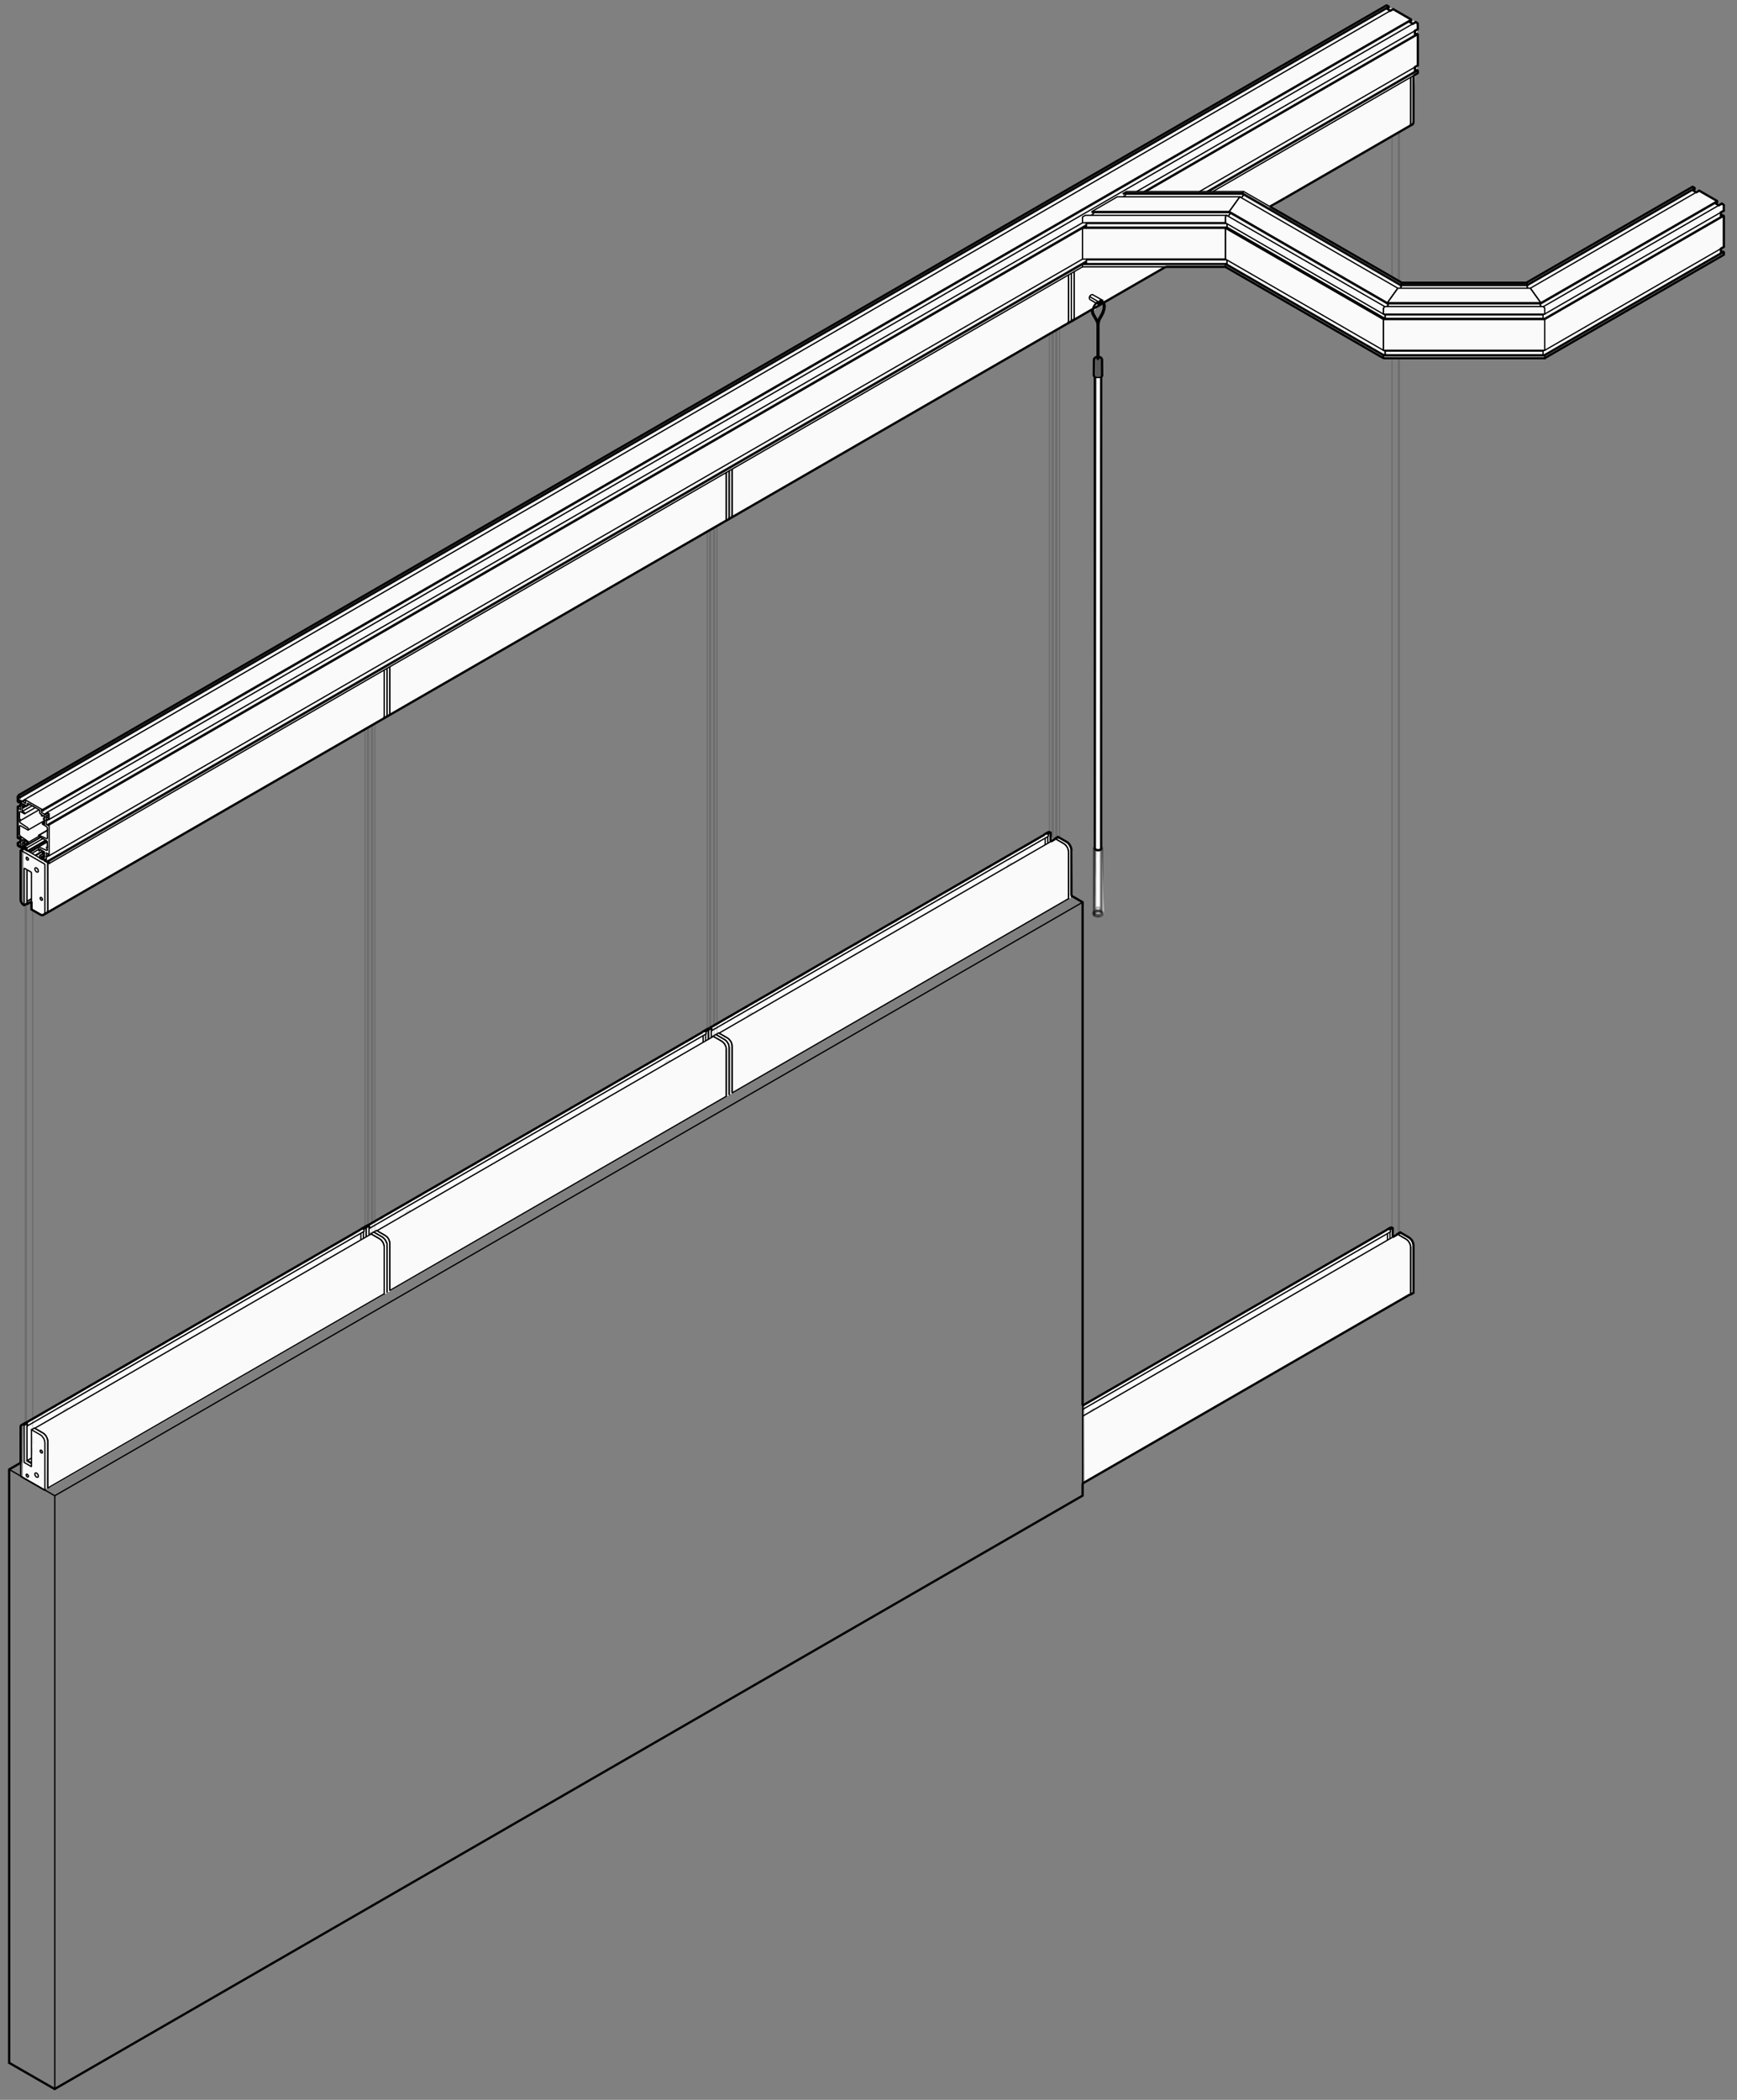 <?xml version="1.0" encoding="UTF-8"?> <svg xmlns="http://www.w3.org/2000/svg" xmlns:xlink="http://www.w3.org/1999/xlink" width="144px" height="174px" viewBox="0 0 144 174"><rect x="0" y="0" width="144" height="174" fill="#808080" stroke="none"/><!-- Generator: Sketch 51.3 (57544) - http://www.bohemiancoding.com/sketch --><title>G400 2 alturas</title><desc>Created with Sketch.</desc><defs></defs><g id="Desktop" stroke="none" stroke-width="1" fill="none" fill-rule="evenodd"><g id="G400-2-alturas"><polygon id="Shape" fill="#FAFAFA" fill-rule="nonzero" points="88.58 69.82 88.92 70.52 88.86 74.33 4.18 123.25 3.67 123.38 1.88 122.38 1.94 118.04 2.17 117.97 2.29 121.13 2.62 121.12 2.8 118.4 87.18 69.7 87.29 69.59 88.05 69.46"></polygon><polygon id="Shape" fill="#FCFCFC" fill-rule="nonzero" points="87.29 69.59 87.18 69.7 2.8 118.4 2.62 121.12 2.29 121.13 2.17 117.97 3.39 117.29 3.78 117.32 4.36 116.95 4.09 116.85 4.6 116.6 4.99 116.63 5.57 116.26 5.3 116.16 5.81 115.91 6.21 115.94 7.65 115.04 7.38 114.94 7.89 114.69 8.28 114.72 8.86 114.35 8.6 114.25 9.11 114 9.5 114.03 10.07 113.66 9.81 113.56 10.32 113.31 10.71 113.34 12.15 112.45 11.89 112.34 12.4 112.09 12.79 112.12 13.37 111.75 13.1 111.65 13.61 111.4 14 111.43 14.58 111.06 14.31 110.96 14.82 110.71 15.22 110.74 16.66 109.85 16.39 109.75 16.9 109.5 17.29 109.53 17.87 109.15 17.61 109.05 18.12 108.8 18.5 108.83 19.08 108.46 18.82 108.36 20.19 107.59 20.58 107.62 21.16 107.25 20.9 107.15 21.41 106.9 21.8 106.93 22.38 106.55 22.11 106.45 22.62 106.2 23.01 106.23 23.59 105.86 23.32 105.76 24.7 104.99 25.09 105.02 25.67 104.65 25.4 104.55 25.91 104.3 26.3 104.33 26.88 103.96 26.62 103.85 27.13 103.6 27.51 103.63 28.09 103.26 27.83 103.16 29.2 102.39 29.59 102.42 30.17 102.05 29.91 101.95 31.5 101.03 31.63 101.01 32.02 101.03 32.6 100.66 32.33 100.56 33.71 99.79 34.1 99.82 34.68 99.45 34.41 99.35 34.92 99.1 35.31 99.13 35.89 98.76 35.63 98.66 36.13 98.41 36.53 98.44 37.97 97.54 37.71 97.44 38.21 97.19 38.6 97.22 39.18 96.85 38.92 96.75 39.43 96.5 39.82 96.53 40.39 96.16 40.13 96.06 40.64 95.81 41.03 95.84 42.47 94.95 42.21 94.84 42.72 94.59 43.11 94.62 43.69 94.25 43.42 94.15 43.93 93.9 44.32 93.93 44.9 93.56 44.64 93.46 45.14 93.21 45.54 93.24 46.98 92.35 46.72 92.25 47.22 92 47.61 92.03 48.19 91.65 47.93 91.55 48.44 91.3 48.83 91.33 49.4 90.96 49.14 90.86 50.52 90.09 50.91 90.12 51.48 89.75 51.22 89.65 51.73 89.4 52.12 89.43 52.7 89.05 52.43 88.95 52.94 88.7 53.33 88.73 53.91 88.36 53.65 88.26 55.02 87.49 55.41 87.52 55.99 87.15 55.73 87.05 56.23 86.8 56.62 86.83 57.2 86.46 56.94 86.35 57.45 86.1 57.84 86.13 58.41 85.76 58.15 85.66 59.53 84.89 59.92 84.92 60.49 84.55 60.23 84.45 60.74 84.2 61.13 84.23 61.71 83.86 61.44 83.76 61.95 83.51 62.34 83.53 62.92 83.16 62.66 83.06 64.03 82.29 64.42 82.32 65 81.95 64.74 81.85 65.24 81.6 65.63 81.63 66.21 81.26 65.95 81.16 66.46 80.91 66.85 80.94 68.29 80.04 68.03 79.94 68.54 79.69 68.93 79.72 69.5 79.35 69.24 79.25 69.75 79 70.14 79.03 70.72 78.66 70.45 78.56 70.96 78.31 71.35 78.34 72.8 77.45 72.53 77.34 73.04 77.09 73.43 77.12 74.01 76.75 73.75 76.65 74.25 76.4 74.64 76.43 75.22 76.06 74.96 75.96 75.47 75.71 75.86 75.74 77.3 74.85 77.04 74.75 77.55 74.5 77.94 74.53 78.51 74.15 78.25 74.05 78.76 73.8 79.15 73.83 79.73 73.46 79.46 73.36 80.84 72.59 81.23 72.62 81.81 72.25 81.54 72.15 82.05 71.9 82.44 71.93 83.02 71.55 82.76 71.45 83.26 71.2 83.65 71.23 84.23 70.86 83.97 70.76 85.34 69.99 85.73 70.02 86.31 69.65 86.05 69.55 87.04 68.94"></polygon><polygon id="Shape" fill="#FAFAFA" fill-rule="nonzero" points="115.78 0.86 117.5 1.92 117.5 6.1 117.3 6.25 117.18 10.3 106.42 16.52 105.48 17.14 116.13 23.38 126.64 23.4 140.16 15.57 140.52 15.57 140.51 15.75 141.25 15.93 142.12 16.45 142.41 16.85 142.99 16.99 143 17.37 142.72 17.69 142.96 18.03 142.96 20.49 142.74 20.65 142.99 21.05 128.2 29.64 114.72 29.64 101.75 22.17 96.65 22.17 90.93 25.46 90.65 25.85 90.25 25.8 3.79 75.74 3.33 75.73 2.75 75.42 2.62 74.85 2.39 74.8 2.61 74.55 2.63 72.25 2.29 72.06 2.16 74.92 1.94 74.88 1.94 70.31 1.52 70.03 1.53 69.85 1.76 69.68 1.77 69.51 1.55 69.35 1.55 66.89 1.77 66.73 1.77 66.57 1.54 66.4 1.59 65.9 114.86 0.49"></polygon><polygon id="Shape" fill="#5A5A5A" fill-rule="nonzero" points="90.82 29.67 91.34 29.61 91.36 31.3 90.91 31.31 90.82 31.19"></polygon><polygon id="Shape" fill="#FBFBFB" fill-rule="nonzero" points="85.73 70.02 85.34 69.99 86.05 69.55 86.31 69.65"></polygon><polygon id="Shape" fill="#FBFBFB" fill-rule="nonzero" points="83.65 71.23 83.26 71.2 83.65 70.86 83.97 70.76 84.23 70.86"></polygon><polygon id="Shape" fill="#FBFBFB" fill-rule="nonzero" points="82.44 71.93 82.05 71.9 82.44 71.55 82.76 71.45 83.02 71.55"></polygon><polygon id="Shape" fill="#FBFBFB" fill-rule="nonzero" points="81.23 72.62 80.84 72.59 81.54 72.15 81.81 72.25"></polygon><polygon id="Shape" fill="#FBFBFB" fill-rule="nonzero" points="79.15 73.83 78.76 73.8 79.14 73.46 79.46 73.36 79.73 73.46"></polygon><polygon id="Shape" fill="#FBFBFB" fill-rule="nonzero" points="77.94 74.53 77.55 74.5 77.93 74.15 78.25 74.05 78.51 74.15"></polygon><polygon id="Shape" fill="#FBFBFB" fill-rule="nonzero" points="91.51 75.71 91.31 75.91 90.82 75.91 90.74 75.5 90.92 70.45 91.36 70.46"></polygon><polygon id="Shape" fill="#FBFBFB" fill-rule="nonzero" points="75.86 75.74 75.47 75.71 77.04 74.75 77.3 74.85"></polygon><polygon id="Shape" fill="#FBFBFB" fill-rule="nonzero" points="74.64 76.43 74.25 76.4 74.64 76.06 74.96 75.96 75.22 76.06"></polygon><polygon id="Shape" fill="#FBFBFB" fill-rule="nonzero" points="73.43 77.12 73.04 77.09 73.43 76.75 73.75 76.65 74.01 76.75"></polygon><polygon id="Shape" fill="#FBFBFB" fill-rule="nonzero" points="71.35 78.34 70.96 78.31 72.53 77.34 72.8 77.45"></polygon><polygon id="Shape" fill="#FBFBFB" fill-rule="nonzero" points="70.14 79.03 69.75 79 70.13 78.66 70.45 78.56 70.72 78.66"></polygon><polygon id="Shape" fill="#FBFBFB" fill-rule="nonzero" points="68.93 79.72 68.54 79.69 68.92 79.35 69.24 79.25 69.5 79.35"></polygon><polygon id="Shape" fill="#FBFBFB" fill-rule="nonzero" points="66.85 80.94 66.46 80.91 68.03 79.94 68.29 80.04"></polygon><polygon id="Shape" fill="#FBFBFB" fill-rule="nonzero" points="65.63 81.63 65.24 81.6 65.63 81.25 65.95 81.16 66.21 81.26"></polygon><polygon id="Shape" fill="#FBFBFB" fill-rule="nonzero" points="64.42 82.32 64.03 82.29 64.74 81.85 65 81.95"></polygon><polygon id="Shape" fill="#FBFBFB" fill-rule="nonzero" points="62.34 83.53 61.95 83.51 62.34 83.16 62.66 83.06 62.92 83.16"></polygon><polygon id="Shape" fill="#FBFBFB" fill-rule="nonzero" points="61.13 84.23 60.74 84.2 61.12 83.85 61.44 83.76 61.71 83.86"></polygon><polygon id="Shape" fill="#FBFBFB" fill-rule="nonzero" points="59.92 84.92 59.53 84.89 60.23 84.45 60.49 84.55"></polygon><polygon id="Shape" fill="#FBFBFB" fill-rule="nonzero" points="57.84 86.13 57.45 86.1 57.83 85.76 58.15 85.66 58.41 85.76"></polygon><polygon id="Shape" fill="#FBFBFB" fill-rule="nonzero" points="56.62 86.83 56.23 86.8 56.62 86.45 56.94 86.35 57.2 86.46"></polygon><polygon id="Shape" fill="#FBFBFB" fill-rule="nonzero" points="55.41 87.52 55.02 87.49 55.73 87.05 55.99 87.15"></polygon><polygon id="Shape" fill="#FBFBFB" fill-rule="nonzero" points="53.33 88.73 52.94 88.7 53.33 88.36 53.65 88.26 53.91 88.36"></polygon><polygon id="Shape" fill="#FBFBFB" fill-rule="nonzero" points="52.12 89.43 51.73 89.4 52.11 89.05 52.43 88.95 52.7 89.05"></polygon><polygon id="Shape" fill="#FBFBFB" fill-rule="nonzero" points="50.91 90.12 50.52 90.09 51.22 89.65 51.48 89.75"></polygon><polygon id="Shape" fill="#FBFBFB" fill-rule="nonzero" points="48.83 91.33 48.44 91.3 48.82 90.96 49.14 90.86 49.4 90.96"></polygon><polygon id="Shape" fill="#FBFBFB" fill-rule="nonzero" points="47.61 92.03 47.22 92 47.61 91.65 47.93 91.55 48.19 91.65"></polygon><polygon id="Shape" fill="#FBFBFB" fill-rule="nonzero" points="45.54 93.24 45.14 93.21 46.72 92.25 46.98 92.35"></polygon><polygon id="Shape" fill="#FBFBFB" fill-rule="nonzero" points="44.32 93.93 43.93 93.9 44.32 93.56 44.64 93.46 44.9 93.56"></polygon><polygon id="Shape" fill="#FBFBFB" fill-rule="nonzero" points="43.11 94.62 42.72 94.59 43.1 94.25 43.42 94.15 43.69 94.25"></polygon><polygon id="Shape" fill="#FBFBFB" fill-rule="nonzero" points="41.03 95.84 40.64 95.81 42.21 94.84 42.47 94.95"></polygon><polygon id="Shape" fill="#FBFBFB" fill-rule="nonzero" points="39.82 96.53 39.43 96.5 39.81 96.16 40.13 96.06 40.39 96.16"></polygon><polygon id="Shape" fill="#FBFBFB" fill-rule="nonzero" points="38.6 97.22 38.21 97.19 38.6 96.85 38.92 96.75 39.18 96.85"></polygon><polygon id="Shape" fill="#FBFBFB" fill-rule="nonzero" points="36.53 98.44 36.13 98.41 37.71 97.44 37.97 97.54"></polygon><polygon id="Shape" fill="#FBFBFB" fill-rule="nonzero" points="35.31 99.13 34.92 99.1 35.31 98.75 35.63 98.66 35.89 98.76"></polygon><polygon id="Shape" fill="#FBFBFB" fill-rule="nonzero" points="34.1 99.82 33.71 99.79 34.41 99.35 34.68 99.45"></polygon><polygon id="Shape" fill="#FBFBFB" fill-rule="nonzero" points="32.02 101.03 31.63 101.01 32.02 100.66 32.33 100.56 32.6 100.66"></polygon><polygon id="Shape" fill="#FBFBFB" fill-rule="nonzero" points="29.59 102.42 29.2 102.39 29.59 102.05 29.91 101.95 30.17 102.05"></polygon><polygon id="Shape" fill="#FBFBFB" fill-rule="nonzero" points="27.51 103.63 27.13 103.6 27.51 103.26 27.83 103.16 28.09 103.26"></polygon><polygon id="Shape" fill="#FBFBFB" fill-rule="nonzero" points="26.3 104.33 25.91 104.3 26.3 103.95 26.62 103.85 26.88 103.96"></polygon><polygon id="Shape" fill="#FBFBFB" fill-rule="nonzero" points="25.09 105.02 24.7 104.99 25.4 104.55 25.67 104.65"></polygon><polygon id="Shape" fill="#FBFBFB" fill-rule="nonzero" points="23.01 106.23 22.62 106.2 23.01 105.86 23.32 105.76 23.59 105.86"></polygon><polygon id="Shape" fill="#FBFBFB" fill-rule="nonzero" points="21.8 106.93 21.41 106.9 21.79 106.55 22.11 106.45 22.38 106.55"></polygon><polygon id="Shape" fill="#FBFBFB" fill-rule="nonzero" points="20.58 107.62 20.19 107.59 20.9 107.15 21.16 107.25"></polygon><polygon id="Shape" fill="#FBFBFB" fill-rule="nonzero" points="18.5 108.83 18.12 108.8 18.5 108.46 18.82 108.36 19.08 108.46"></polygon><polygon id="Shape" fill="#FBFBFB" fill-rule="nonzero" points="17.29 109.53 16.9 109.5 17.29 109.15 17.61 109.05 17.87 109.15"></polygon><polygon id="Shape" fill="#FBFBFB" fill-rule="nonzero" points="15.22 110.74 14.82 110.71 16.39 109.75 16.66 109.85"></polygon><polygon id="Shape" fill="#FBFBFB" fill-rule="nonzero" points="14 111.43 13.61 111.4 14 111.06 14.31 110.96 14.58 111.06"></polygon><polygon id="Shape" fill="#FBFBFB" fill-rule="nonzero" points="12.79 112.12 12.4 112.09 12.78 111.75 13.1 111.65 13.37 111.75"></polygon><polygon id="Shape" fill="#FBFBFB" fill-rule="nonzero" points="10.71 113.34 10.32 113.31 11.89 112.34 12.15 112.45"></polygon><polygon id="Shape" fill="#FBFBFB" fill-rule="nonzero" points="9.5 114.03 9.11 114 9.49 113.66 9.81 113.56 10.07 113.66"></polygon><polygon id="Shape" fill="#FBFBFB" fill-rule="nonzero" points="8.28 114.72 7.89 114.69 8.28 114.35 8.6 114.25 8.86 114.35"></polygon><polygon id="Shape" fill="#FBFBFB" fill-rule="nonzero" points="6.21 115.94 5.81 115.91 7.38 114.94 7.65 115.04"></polygon><polygon id="Shape" fill="#FBFBFB" fill-rule="nonzero" points="4.99 116.63 4.6 116.6 4.99 116.25 5.3 116.16 5.57 116.26"></polygon><polygon id="Shape" fill="#FBFBFB" fill-rule="nonzero" points="3.78 117.32 3.39 117.29 4.09 116.85 4.36 116.95"></polygon><polygon id="Shape" fill="#FCFCFC" fill-rule="nonzero" points="2.63 72.25 2.61 74.55 2.39 74.8 2.16 74.92 2.29 72.06"></polygon><polygon id="Shape" fill="#FCFCFC" fill-rule="nonzero" points="90.92 70.45 90.74 75.5 90.84 70.28"></polygon><polygon id="Shape" fill="#FCFCFC" fill-rule="nonzero" points="115.48 102.48 92.75 115.64 89.88 117.25 89.91 116.44 115.44 101.71"></polygon><polygon id="Shape" fill="#FAFAFA" fill-rule="nonzero" points="91.36 70.46 90.92 70.45 90.84 70.28 90.91 31.31 91.36 31.3"></polygon><polygon id="Shape" fill="#FAFAFA" fill-rule="nonzero" points="116.98 102.58 117.17 102.91 117.15 107.13 90.6 122.5 89.9 122.74 89.88 117.25 92.75 115.64 115.48 102.48 116.29 102.21"></polygon><g id="Actor_.0" transform="translate(90, 70)" stroke="#000000" stroke-opacity="0.4"><g id="Group" stroke-width="0.106"><polyline id="Shape" points="0.69 5.65 0.71 5.59 0.76 5.53 0.79 5.51 0.83 5.49 0.93 5.46 1.04 5.45 1.15 5.47 1.24 5.5 1.31 5.55 1.35 5.61 1.36 5.67"></polyline><polyline id="Shape" points="0.78 5.63 0.79 5.67 0.82 5.72 0.87 5.75 0.94 5.78 1.02 5.79 1.1 5.78 1.17 5.76 1.23 5.73 1.26 5.69 1.27 5.64"></polyline><polyline id="Shape" points="1.36 0.32 1.33 0.38 1.26 0.43 1.17 0.47 1.07 0.49 0.96 0.48 0.86 0.46 0.77 0.42 0.72 0.36 0.69 0.3"></polyline></g><g id="Group" stroke-width="0.19"><polyline id="Shape" points="1.29 0.18 1.31 0.2 1.35 0.25 1.36 0.32 1.36 5.67 1.33 5.73 1.26 5.78 1.17 5.82 1.07 5.84 0.96 5.83 0.86 5.81 0.77 5.77 0.72 5.72 0.69 5.65 0.69 0.3 0.71 0.24 0.76 0.18 0.76 0.18"></polyline><polyline id="Shape" points="0.78 0.36 0.78 5.63 0.81 5.58 0.85 5.54 0.92 5.52 1 5.5 1.08 5.51 1.15 5.52 1.21 5.55 1.26 5.59 1.27 5.64 1.27 0.35"></polyline></g></g><g id="Actor_.1" transform="translate(90, 75)" stroke="#000000" stroke-opacity="0.25"><g id="Group" stroke-width="0.106"><polyline id="Shape" points="1.43 0.63 1.42 0.7 1.36 0.77 1.27 0.83 1.15 0.86 1.02 0.88 0.89 0.86 0.78 0.83 0.69 0.77 0.64 0.7 0.63 0.62"></polyline><polyline id="Shape" points="1.16 0.65 1.15 0.68 1.12 0.7 1.09 0.71 1.05 0.72 1 0.72 0.96 0.71 0.93 0.7 0.9 0.68 0.89 0.65"></polyline></g><g id="Group" stroke-width="0.19"><polyline id="Shape" points="0.95 0.94 0.96 0.94 1.09 0.94 1.21 0.92 1.31 0.87 1.32 0.87 1.39 0.81 1.39 0.8 1.43 0.73 1.43 0.72 1.43 0.63 1.4 0.55 1.33 0.49 1.28 0.46 1.22 0.44 1.1 0.42 0.97 0.42 0.84 0.44 0.73 0.49 0.66 0.55 0.63 0.62 0.63 0.72 0.63 0.72 0.66 0.8 0.66 0.81 0.73 0.87 0.74 0.87 0.84 0.92 0.95 0.94"></polyline><polyline id="Shape" points="1.15 0.53 1.03 0.51 0.91 0.53 0.8 0.56 0.72 0.61 0.67 0.67 0.66 0.74 0.69 0.81 0.75 0.87 0.85 0.91 0.96 0.94 1.08 0.94 1.2 0.91 1.3 0.87 1.36 0.81 1.39 0.75 1.38 0.68 1.34 0.61 1.26 0.56 1.15 0.53"></polyline><polyline id="Shape" points="0.99 0.57 0.95 0.58 0.92 0.6 0.9 0.63 0.89 0.65 0.89 0.28 0.9 0.27 0.91 0.25 0.91 0.24 0.93 0.22 0.94 0.22 0.97 0.21 1.01 0.2 1.05 0.2 1.09 0.21 1.12 0.22 1.12 0.22 1.14 0.25 1.15 0.25 1.16 0.28 1.16 0.28 1.16 0.65 1.16 0.63 1.14 0.6 1.11 0.58 1.07 0.57 1.03 0.57 0.99 0.57"></polyline></g></g><g id="Actor_.2" transform="translate(87, 10)" stroke="#000000" stroke-opacity="0.15"><g id="Group" transform="translate(0, 1)" stroke-width="0.106"><path d="M0.84,16.19 L0.84,58.43" id="Shape"></path><polyline id="Shape" points="3.39 105.98 3.45 105.87 3.52 105.8 3.6 105.74 3.68 105.72 3.78 105.76"></polyline><polyline id="Shape" points="25.29 93.34 25.19 93.31 25.11 93.33 25.03 93.38 24.96 93.46 24.9 93.57"></polyline><path d="M28.4,18.68 L28.4,91.55" id="Shape"></path><path d="M28.4,0.28 L28.4,11.97" id="Shape"></path><path d="M28.97,91.18 L28.97,91.19" id="Shape"></path></g><g id="Group" stroke-width="0.19"><path d="M0.27,17.52 L0.27,59.64" id="Shape"></path><path d="M28.97,19.68 L28.97,92.18" id="Shape"></path><path d="M28.97,0.96 L28.97,13.29" id="Shape"></path></g></g><g id="Actor_.3" transform="translate(2, 60)" stroke="#000000" stroke-opacity="0.15"><g id="Group" stroke-width="0.106"><polyline id="Shape" points="0.14 57.89 0.14 61.08 0.61 60.8"></polyline><path d="M0.14,61.08 L0.61,61.35" id="Shape"></path><path d="M0.14,12.02 L0.14,14.93" id="Shape"></path><path d="M0.71,15.42 L0.71,58.41" id="Shape"></path><polyline id="Shape" points="3.66 56.74 3.61 56.69 3.54 56.68 3.47 56.7 3.39 56.75 3.32 56.83 3.26 56.92 3.24 56.99"></polyline><path d="M3.61,56.69 L3.68,56.73" id="Shape"></path><polyline id="Shape" points="24.75 44.57 24.77 44.51 24.83 44.41 24.9 44.33 24.98 44.28 25.05 44.26 25.12 44.27 25.19 44.32"></polyline><path d="M25.12,44.27 L25.17,44.33" id="Shape"></path><path d="M28.27,0.42 L28.27,42.54" id="Shape"></path><path d="M28.84,41.33 L28.84,42.18" id="Shape"></path></g><g id="Group" stroke-width="0.19"><path d="M0.14,14.93 L0.14,57.89" id="Shape"></path><path d="M28.84,0.09 L28.84,41.33" id="Shape"></path></g></g><g id="Actor_.4" transform="translate(30, 43)" stroke="#000000" stroke-opacity="0.15"><g id="Group" transform="translate(0, 1)" stroke-width="0.106"><path d="M0.51,57.52 L0.51,58.41" id="Shape"></path><path d="M1.07,15.95 L1.07,58.04" id="Shape"></path><polyline id="Shape" points="4.03 56.37 3.97 56.32 3.91 56.31 3.83 56.33 3.76 56.38 3.69 56.46 3.63 56.55 3.6 56.62"></polyline><path d="M3.97,56.32 L4.05,56.36" id="Shape"></path><polyline id="Shape" points="25.54 43.96 25.49 43.9 25.42 43.89 25.34 43.91 25.27 43.96 25.2 44.04 25.14 44.14 25.11 44.2"></polyline><path d="M25.56,43.94 L25.49,43.9" id="Shape"></path><path d="M28.63,0.05 L28.63,42.17" id="Shape"></path><path d="M29.2,40.96 L29.2,41.81" id="Shape"></path></g><g id="Group" stroke-width="0.19"><path d="M0.51,17.28 L0.51,58.52" id="Shape"></path><path d="M29.2,0.72 L29.2,41.96" id="Shape"></path></g></g><g id="Actor_.5" transform="translate(58, 27)" stroke="#000000" stroke-opacity="0.15"><g id="Group" stroke-width="0.106"><path d="M0.87,58.15 L0.87,59.03" id="Shape"></path><path d="M1.44,16.58 L1.44,58.67" id="Shape"></path><polyline id="Shape" points="4.39 57 4.34 56.95 4.28 56.93 4.2 56.96 4.12 57.01 4.05 57.09 3.99 57.18 3.97 57.25"></polyline><path d="M4.34,56.95 L4.42,56.99" id="Shape"></path><polyline id="Shape" points="25.48 44.83 25.5 44.76 25.56 44.67 25.63 44.59 25.71 44.54 25.79 44.52 25.85 44.53 25.9 44.59"></polyline><path d="M25.85,44.53 L25.93,44.57" id="Shape"></path><path d="M29,0.67 L29,42.8" id="Shape"></path></g><g id="Group" stroke-width="0.19"><path d="M0.87,16.91 L0.87,58.15" id="Shape"></path><path d="M29.57,0.35 L29.57,42.43" id="Shape"></path></g></g><g id="Actor_.6" transform="translate(90, 31)" stroke="#000000" stroke-width="0.19"><g id="Group"><polyline id="Shape" points="0.76 0.21 0.76 39.31 0.79 39.36 0.84 39.4 0.91 39.43 0.99 39.45 1.08 39.45 1.16 39.43 1.23 39.4 1.28 39.35 1.29 39.3 1.29 0.21"></polyline></g></g><g id="Actor_.7" transform="translate(89, 101)" stroke="#000000"><g id="Group" stroke-width="0.106"><polyline id="Shape" points="0.75 15.79 26.27 1.07 26.27 1.04 26.27 0.94 26.26 0.91 26.22 0.89 26.14 0.86 26.07 0.86 25.97 0.91"></polyline><path d="M26.02,1.21 L26.02,1.77" id="Shape"></path></g><g id="Group" stroke-width="0.19"><path d="M0.75,15.47 L25.97,0.91" id="Shape"></path></g></g><g id="Actor_.8" transform="translate(88, 22)" stroke="#000000"><g id="Group" stroke-width="0.106"><path d="M0.66,4.72 L0.74,4.67" id="Shape"></path><polyline id="Shape" points="0.74 4.67 0.8 4.58 0.82 4.45 0.82 0.64"></polyline><polyline id="Shape" points="0.97 4.54 0.98 4.53 1.03 4.44 1.05 4.32 1.05 0.51"></polyline></g><g id="Group" transform="translate(0, 4)" stroke-width="0.19"><polyline id="Shape" points="0.66 0.72 0.9 0.58 0.97 0.54"></polyline></g></g><g id="Actor_.9" transform="translate(29, 101)" stroke="#000000"><g id="Group" stroke-width="0.106"><polyline id="Shape" points="1.74 1.27 1.74 1.23 2.47 1.65 2.59 1.74 2.69 1.86 2.78 2.01 2.83 2.16 2.85 2.31 2.85 6.21 2.85 6.23 2.84 6.23"></polyline><polyline id="Shape" points="1.74 1.23 1.98 1.09 2.71 1.51 2.82 1.6 2.93 1.73 3.01 1.87 3.07 2.02 3.09 2.17 3.09 6.07 3.08 6.09 3.08 6.1"></polyline><path d="M1.13,1.62 L1.13,1.07" id="Shape"></path><polyline id="Shape" points="1.14 0.87 1.36 0.74 1.36 1.49"></polyline><polyline id="Shape" points="1.18 0.69 1.26 0.69 1.34 0.72 1.36 0.74"></polyline><polyline id="Shape" points="0.95 0.83 1.02 0.83 1.03 0.83"></polyline></g><g id="Group" stroke-width="0.19"><polyline id="Shape" points="1.18 0.69 0.95 0.83 0.89 0.86"></polyline><path d="M0.89,0.86 L0.87,0.89" id="Shape"></path></g></g><g id="Actor_.10" transform="translate(2, 70)" stroke="#000000"><g id="Group" stroke-width="0.106"><polyline id="Shape" points="0.24 4.69 0.25 4.7 0.27 4.74 0.28 4.76 0.28 4.77 0.28 4.79 0.28 4.88 0.28 4.89 0.28 4.9 0.27 4.9"></polyline><path d="M0.25,4.7 L0.61,4.49" id="Shape"></path><path d="M0.61,4.46 L0.24,4.68" id="Shape"></path><path d="M0.08,0.39 L0.08,0.38" id="Shape"></path></g><g id="Group" stroke-width="0.19"><polyline id="Shape" points="0.61 4.7 0.27 4.9 0.27 4.9 0.26 4.9 0.23 4.88 0.23 4.88"></polyline><path d="M0.03,0.36 L0.15,0.29" id="Shape"></path></g></g><g id="Actor_.11" transform="translate(89, 102)" stroke="#000000"><g id="Group" stroke-width="0.106"><path d="M0.75,15.35 L26.46,0.51" id="Shape"></path><polyline id="Shape" points="26.84 0.29 26.87 0.28 26.88 0.28 27.57 0.68 27.69 0.77 27.79 0.89 27.83 0.96 27.87 1.03 27.93 1.19 27.95 1.33 27.95 5.21 27.94 5.24 27.9 5.26"></polyline></g><g id="Group" stroke-width="0.19"><path d="M0.75,20.92 L27.89,5.26" id="Shape"></path><path d="M26.84,0.29 L26.46,0.51" id="Shape"></path></g></g><g id="Actor_.12" transform="translate(114, 101)" stroke="#000000"><g id="Group" transform="translate(1, 0)" stroke-width="0.106"><path d="M0.23,1.65 L0.23,1.09" id="Shape"></path><path d="M0.46,0.77 L0.24,0.9" id="Shape"></path><polyline id="Shape" points="0.04 0.86 0.12 0.85 0.12 0.86"></polyline><polyline id="Shape" points="1.93 6.27 1.94 6.26 1.94 6.26 1.94 6.25 1.95 6.24 1.95 2.33 1.93 2.19 1.87 2.03 1.79 1.89 1.69 1.77 1.57 1.68 0.84 1.26"></polyline></g><g id="Group" stroke-width="0.19"><polyline id="Shape" points="0.97 0.91 0.99 0.89 1.28 0.72 1.35 0.72 1.43 0.75 1.46 0.77 1.46 1.51"></polyline><polyline id="Shape" points="2.89 6.26 2.9 6.26 2.91 6.27 2.93 6.27 3.17 6.13 3.18 6.12 3.18 6.1 3.18 2.2 3.16 2.05 3.11 1.9 3.03 1.75 2.92 1.63 2.8 1.54 2.08 1.12 1.84 1.26 1.84 1.29"></polyline></g></g><g id="Actor_.13" transform="translate(88, 6)" stroke="#000000"><g id="Group" stroke-width="0.106"><polyline id="Shape" points="0.98 20.53 1.03 20.44 1.05 20.32 1.05 16.51"></polyline><polyline id="Shape" points="28.95 0.41 28.95 4.22 28.93 4.34 28.87 4.43 28.79 4.48"></polyline><path d="M28.87,4.43 L28.84,4.45" id="Shape"></path></g><g id="Group" transform="translate(0, 4)" stroke-width="0.19"><path d="M2.56,15.62 L0.9,16.58" id="Shape"></path><path d="M3.51,15.07 L8.64,12.11" id="Shape"></path><path d="M3.3,15.19 L3.45,15.1" id="Shape"></path><path d="M2.64,15.57 L3.18,15.27" id="Shape"></path><polyline id="Shape" points="17.28 7.12 18.56 6.39 18.49 6.43"></polyline><path d="M28.79,0.48 L18.56,6.39" id="Shape"></path></g></g><g id="Actor_.14" transform="translate(116, 6)" stroke="#000000"><g id="Group" stroke-width="0.106"><path d="M0.79,4.48 L0.86,4.44" id="Shape"></path><polyline id="Shape" points="0.87 4.43 0.93 4.34 0.95 4.22 0.95 0.41"></polyline></g><g id="Group" stroke-width="0.19"><polyline id="Shape" points="0.79 4.48 1.11 4.3 1.16 4.21 1.18 4.08 1.18 0.27"></polyline></g></g><g id="Actor_.15" transform="translate(1, 0)" stroke="#000000"><g id="Group" stroke-width="0.106"><polyline id="Shape" points="0.47 69.86 0.55 69.88 0.56 70.01 0.71 70.09 0.71 69.8 0.73 69.78 0.55 69.88"></polyline><polyline id="Shape" points="0.7 66.44 0.87 66.63 0.86 66.73 0.95 66.84 0.94 66.93 0.85 66.86 0.85 67.23 1.03 67.33 1.04 67.36 1.04 67.43 1.02 67.43 0.68 67.24 0.62 67.28 0.62 67.85 0.68 67.9 0.69 67.97 0.68 68 0.62 67.98 0.62 68.06 0.65 68.13 0.7 68.19 1.31 68.6 1.35 68.68 1.35 68.74 1.32 68.78 0.71 68.43 0.65 68.42 0.62 68.45 0.62 69.14 0.65 69.24 0.7 69.29 1.31 69.71 1.35 69.77 1.34 69.95 1.29 69.94 1.28 69.89 0.98 70.06 1.03 70.08 1.05 70.15 1.24 70.25 1.24 70.51 1.08 70.42 1.08 70.34 1.16 70.38 1.16 70.3 1.08 70.34"></polyline><polyline id="Shape" points="0.55 69.47 0.56 69.36 0.65 69.41"></polyline><path d="M0.62,68.03 L0.67,67.99" id="Shape"></path><polyline id="Shape" points="0.47 66.86 0.55 66.87 0.56 67 0.71 67.09 0.71 66.79 0.73 66.78 0.55 66.87"></polyline><polyline id="Shape" points="0.65 66.41 0.55 66.36 0.55 66.47"></polyline><polyline id="Shape" points="0.48 65.93 0.64 66.01 0.66 66.11 0.56 66.06 0.57 66.25 0.82 66.39 0.84 66.43 0.86 66.41 1.11 66.56 1.13 66.55 1.12 66.37 1.03 66.32 0.86 66.41"></polyline><polyline id="Shape" points="1.35 69.8 2.22 69.3 2.19 69.24 2.22 69.2 2.85 69.49 2.9 69.5 2.93 69.43 2.93 68.81 2.24 69.21"></polyline><polyline id="Shape" points="0.85 69.62 0.93 69.57 0.86 69.58 0.85 69.67 0.88 69.74 0.94 69.79 0.97 69.81 0.98 69.79 1.03 69.81 1.05 69.95 1.28 69.81 1.25 69.76 1.17 69.71 1.01 69.8"></polyline><polyline id="Shape" points="0.98 69.79 1.14 69.69 1.17 69.71"></polyline><polyline id="Shape" points="1.05 69.95 0.98 69.91 0.93 69.85 0.85 69.89 0.87 69.85 0.93 69.85"></polyline><polyline id="Shape" points="0.85 69.89 0.85 69.93 0.88 70.01 0.94 70.07 0.97 70.08 0.98 70.06"></polyline><path d="M0.86,69.92 L0.96,69.87" id="Shape"></path><polyline id="Shape" points="1.24 70.25 2.56 69.49 2.37 69.39 1.05 70.15"></polyline><polyline id="Shape" points="0.87 70.3 0.87 70.21 0.94 70.17 0.87 70.13 0.8 70.17 0.87 70.21"></polyline><path d="M0.94,70.17 L1.01,70.21" id="Shape"></path><polyline id="Shape" points="0.8 70.17 0.8 70.09 0.87 70.13"></polyline><polyline id="Shape" points="1.24 70.51 2.77 69.62 2.56 69.49"></polyline><polyline id="Shape" points="1.14 69.69 1.05 69.64 1.05 69.67 1.01 69.66 0.93 69.57"></polyline><path d="M1.05,69.67 L1.08,69.66" id="Shape"></path><path d="M1.28,69.81 L1.28,69.89" id="Shape"></path><path d="M1.01,70.07 L1.28,69.91" id="Shape"></path><polyline id="Shape" points="1.34 69.95 2.35 69.37 2.22 69.3"></polyline><path d="M0.73,69.78 L0.71,69.72" id="Shape"></path><polyline id="Shape" points="1.34 68.77 2.7 67.99 2.7 68.29 2.53 68.2 2.51 68.21 2.7 68.1"></polyline><path d="M0.86,69.65 L0.96,69.6" id="Shape"></path><polyline id="Shape" points="0.68 68 2.24 67.1 2.29 67.16 2.3 67.38 2.34 67.43 2.45 67.49 2.43 67.59 2.51 67.63 2.53 67.63 2.52 67.59 2.56 67.57 2.61 67.59 2.53 67.63"></polyline><polyline id="Shape" points="1.26 66.57 1.25 66.78 1.47 66.65 1.29 66.56 1.26 66.57"></polyline><polyline id="Shape" points="1.25 66.78 1.1 66.73 1.12 66.82 1.04 66.79 0.95 66.84"></polyline><path d="M1.1,66.73 L1.1,66.71" id="Shape"></path><polyline id="Shape" points="1.12 66.82 1.21 66.78 0.94 66.93"></polyline><polyline id="Shape" points="0.91 66.62 0.93 66.62 0.9 66.64 0.91 66.62 0.89 66.61"></polyline><path d="M0.9,66.64 L0.87,66.63" id="Shape"></path><polyline id="Shape" points="0.92 66.8 1.03 66.74 1.02 66.76 1.04 66.79"></polyline><polyline id="Shape" points="1.04 67.43 1.93 66.92 1.8 66.84 1.77 66.8 1.75 66.82 1.66 66.77 0.85 67.23"></polyline><polyline id="Shape" points="0.82 66.39 1.05 66.25 2.51 67.09 2.53 67.19 2.43 67.14 2.44 67.32 2.68 67.47 2.9 67.34 2.89 67.39 2.99 67.47 2.99 67.63 2.73 67.49 2.9 67.4"></polyline><path d="M0.71,66.72 L0.73,66.78" id="Shape"></path><path d="M1.47,66.65 L1.66,66.77" id="Shape"></path><polyline id="Shape" points="1.03 66.74 0.99 66.66 0.93 66.62"></polyline><path d="M1.05,66.25 L114.26,0.89" id="Shape"></path><path d="M0.64,66.01 L114.11,0.53" id="Shape"></path><polyline id="Shape" points="1.03 66.26 1.03 66.32 0.84 66.43"></polyline><path d="M0.66,66.11 L114.02,0.68" id="Shape"></path><polyline id="Shape" points="2.68 70.89 2.56 70.97 2.61 71.04 2.67 71.04 2.69 71.03 2.71 71 2.69 70.97 2.71 70.95 2.58 71.01"></polyline><polyline id="Shape" points="2.56 70.97 2.51 70.94 2.65 70.86 2.67 70.88 2.54 70.95"></polyline><polyline id="Shape" points="2.58 70.82 2.58 70.8 2.6 70.81 2.54 70.82 2.5 70.78 2.31 70.88 2.5 70.98 2.51 70.94"></polyline><polyline id="Shape" points="2.5 70.78 2.51 70.66 2.64 70.77 2.69 70.76 2.71 70.73 2.69 70.7 2.71 70.68 2.58 70.74"></polyline><polyline id="Shape" points="2.39 71.01 2.39 71.09 2.46 71.05 2.39 71.01"></polyline><polyline id="Shape" points="2.31 70.88 2.31 71.13 2.46 71.21 2.46 71.13 2.39 71.09"></polyline><polyline id="Shape" points="2.46 71.05 2.54 71.09 2.46 71.13"></polyline><polyline id="Shape" points="2.54 71.09 2.61 71.13 2.46 71.21"></polyline><polyline id="Shape" points="2.68 71.26 2.75 71.3 2.75 71.22 2.68 71.26 2.68 71.34 3.07 71.55 3.07 71.37 3 71.3 89.07 21.62"></polyline><path d="M2.71,70.95 L2.67,70.88" id="Shape"></path><path d="M2.65,70.86 L2.6,70.81" id="Shape"></path><path d="M2.61,71.13 L2.75,71.22" id="Shape"></path><polyline id="Shape" points="2.54 70.67 2.67 70.6 2.69 70.64 2.56 70.7"></polyline><polyline id="Shape" points="2.6 70.54 2.58 70.55 2.58 70.53 2.62 70.55 2.67 70.6"></polyline><polyline id="Shape" points="2.58 70.55 2.52 70.54 2.5 70.48 2.3 70.36 2.27 70.38 2.26 70.5 2.4 70.42"></polyline><polyline id="Shape" points="2.26 70.5 2.23 70.48 2.2 70.43 2.19 70.21 2.21 70.17 2.87 70.47 2.92 70.44 2.93 70.36 2.86 70.3 2.86 70.21 2.93 70.22 2.93 70.17 2.88 70.2"></polyline><path d="M2.71,70.68 L2.69,70.64" id="Shape"></path><path d="M2.66,70.59 L2.5,70.68" id="Shape"></path><polyline id="Shape" points="2.21 70.17 2.92 69.77 2.93 70.17"></polyline><polyline id="Shape" points="2.22 69.2 2.93 68.79 2.93 68.81"></polyline><path d="M2.37,69.39 L2.35,69.37" id="Shape"></path><polyline id="Shape" points="2.62 67.79 2.64 67.81 2.69 67.79 2.7 67.75 2.61 67.8 2.6 67.88 2.63 67.91 2.7 67.92 2.7 67.99"></polyline><path d="M2.64,67.81 L2.69,67.79" id="Shape"></path><polyline id="Shape" points="2.84 67.68 2.85 67.68 3 67.78 3 67.87 2.84 67.97 2.84 67.68 2.68 67.68 2.7 67.75"></polyline><path d="M2.61,67.59 L2.68,67.68" id="Shape"></path><polyline id="Shape" points="2.51 68.21 2.51 68.27 2.53 68.3 2.84 68.48 2.89 68.53 2.93 68.61 2.93 68.79"></polyline><polyline id="Shape" points="2.68 67.47 2.71 67.51 2.73 67.49"></polyline><path d="M2.51,67.09 L115.97,1.61" id="Shape"></path><path d="M2.53,67.19 L115.89,1.76" id="Shape"></path><path d="M1.93,66.92 L2.24,67.1" id="Shape"></path><polyline id="Shape" points="89.07 18.62 3 68.29 3.07 68.36 3.07 70.91 88.74 21.47"></polyline><polyline id="Shape" points="2.84 71.03 3.05 70.9 3 70.87 2.99 70.76 2.85 70.68 2.84 70.97 2.82 70.98 2.84 71.03 2.84 71.32 2.99 71.41 3.01 71.41 3 71.3"></polyline><path d="M3.07,71.37 L88.74,21.92" id="Shape"></path><path d="M3.07,71.55 L88.74,22.11" id="Shape"></path><path d="M2.84,70.97 L3,70.87" id="Shape"></path><path d="M3.07,70.91 L3.05,70.9" id="Shape"></path><polyline id="Shape" points="2.92 69.77 2.87 69.68 2.77 69.62"></polyline><polyline id="Shape" points="116.13 1.97 2.9 67.32 3.07 67.43 3.07 67.9 3.05 67.9 2.84 68.02 2.84 68.31 3 68.4 3 68.29"></polyline><polyline id="Shape" points="2.84 68.02 2.82 67.98 2.84 67.97"></polyline><path d="M3.07,68.36 L88.74,18.92" id="Shape"></path><path d="M3.05,67.9 L3,67.87" id="Shape"></path><path d="M3.07,67.9 L88.74,18.46" id="Shape"></path><path d="M2.9,67.32 L2.9,67.34" id="Shape"></path><path d="M88.87,21.84 L89.07,21.73" id="Shape"></path><path d="M88.88,18.84 L89.07,18.72" id="Shape"></path><path d="M116.3,2.55 L93.23,15.87" id="Shape"></path><path d="M116.54,2.87 L94.02,15.87" id="Shape"></path><path d="M116.36,2.87 L93.84,15.87" id="Shape"></path><path d="M98.44,15.87 L116.3,5.56" id="Shape"></path><path d="M99.22,15.87 L116.54,5.87" id="Shape"></path><path d="M99.04,15.87 L116.36,5.87" id="Shape"></path><path d="M116.18,6.27 L99.55,15.87" id="Shape"></path></g><g id="Group" stroke-width="0.19"><polyline id="Shape" points="0.47 65.94 0.47 66.4 0.55 66.47 0.65 66.41 0.72 66.45 0.71 66.72 0.47 66.86 0.47 69.41 0.55 69.47 0.65 69.41 0.71 69.46 0.71 69.72 0.47 69.86 0.48 70.05 0.5 70.08 0.87 70.3 1.01 70.21 1.15 70.29"></polyline><polyline id="Shape" points="0.48 65.93 113.94 0.45 114.11 0.53 114.13 0.62 114.02 0.68 114.03 0.75 114.26 0.89 114.5 0.76 115.97 1.61 115.99 1.7 115.89 1.76 115.9 1.84 116.13 1.97 116.37 1.83 116.53 1.94 116.54 2.42 116.3 2.55 116.3 2.81 116.32 2.84 116.36 2.87 116.47 2.81 116.54 2.87 116.54 5.42 116.3 5.56 116.3 5.83 116.36 5.87 116.47 5.81 116.54 5.87 116.54 6.05 116.18 6.27"></polyline></g></g><g id="Actor_.16" transform="translate(1, 117)" stroke="#000000"><g id="Group" stroke-width="0.106"><polyline id="Shape" points="1.2 5.16 1.18 5.17 1.17 5.2 1.17 5.22 1.17 5.24 1.18 5.28 1.2 5.32 1.22 5.35 1.25 5.38 1.28 5.39 1.31 5.39 1.34 5.38 1.35 5.36 1.36 5.33 1.35 5.29 1.34 5.25 1.31 5.21 1.28 5.18 1.25 5.16 1.22 5.15 1.2 5.16"></polyline><polyline id="Shape" points="0.82 1.06 0.89 1.06 0.97 1.09 1 1.11 1 4.13 1 4.15 1.01 4.17 1.02 4.19 1.03 4.2 1.05 4.21 1.57 4.51 1.58 4.52 1.59 4.52 1.6 4.51 1.61 4.5 1.61 4.49 1.61 1.47 2.34 1.89 2.46 1.97 2.56 2.1 2.65 2.24 2.7 2.4 2.72 2.54 2.72 6.44 2.72 6.46 2.71 6.47 2.7 6.48 2.69 6.48 2.67 6.47 0.76 5.37 0.74 5.36 0.73 5.34 0.72 5.32 0.71 5.3 0.71 5.29 0.71 4.21"></polyline><polyline id="Shape" points="1 1.11 1.24 0.97 1.24 3.99 1.24 4.01 1.24 4.03 1.25 4.05 1.27 4.06 1.28 4.08 1.61 4.27"></polyline><polyline id="Shape" points="1.08 0.93 1.13 0.93 1.21 0.96 1.24 0.97"></polyline><polyline id="Shape" points="1.61 1.47 1.85 1.33 2.58 1.75 2.69 1.84 2.8 1.96 2.88 2.11 2.94 2.26 2.96 2.4 2.96 6.3 2.95 6.32 2.95 6.33"></polyline><polyline id="Shape" points="2.07 5.41 2.02 5.39 1.98 5.35 1.94 5.3 1.91 5.24 1.89 5.18 1.89 5.15 1.89 5.12 1.91 5.08 1.94 5.05 1.98 5.05 2.02 5.06 2.07 5.09 2.11 5.14 2.15 5.19 2.17 5.25 2.18 5.31 2.17 5.36 2.15 5.4 2.11 5.41 2.07 5.41"></polyline><polyline id="Shape" points="2.48 3.41 2.45 3.4 2.42 3.39 2.39 3.36 2.36 3.33 2.34 3.29 2.33 3.25 2.33 3.23 2.33 3.21 2.34 3.18 2.36 3.17 2.39 3.16 2.42 3.17 2.45 3.19 2.48 3.22 2.5 3.26 2.51 3.3 2.52 3.34 2.51 3.37 2.5 3.4 2.48 3.41"></polyline></g><g id="Group" stroke-width="0.19"><polyline id="Shape" points="1.08 0.93 1.05 0.93 0.76 1.1 0.72 1.16 0.71 1.24 0.71 4.21"></polyline></g></g><g id="Actor_.17" transform="translate(2, 102)" stroke="#000000" stroke-width="0.106"><g id="Group"><polyline id="Shape" points="0.61 19.21 0.3 19.03 0.27 19.02 0.61 18.82"></polyline><polyline id="Shape" points="0.27 19.02 0.26 19.03 0.25 19.04"></polyline><polyline id="Shape" points="1.95 21.3 1.96 17.4 1.94 17.26 1.88 17.11 1.8 16.96 1.69 16.84 1.58 16.75 0.88 16.35"></polyline><polyline id="Shape" points="0.88 16.35 28.77 0.25 29.47 0.65 29.59 0.74 29.69 0.86 29.78 1.01 29.83 1.16 29.85 1.31 29.85 5.18 29.84 5.21 1.96 21.3"></polyline></g></g><g id="Actor_.18" transform="translate(31, 85)" stroke="#000000" stroke-width="0.106"><g id="Group"><polyline id="Shape" points="1.32 21.93 1.32 18.03 1.3 17.89 1.25 17.74 1.17 17.59 1.06 17.47 0.94 17.38 0.25 16.98"></polyline><polyline id="Shape" points="0.25 16.98 28.14 0.88 28.84 1.28 28.95 1.37 28.97 1.39 29.06 1.49 29.14 1.64 29.2 1.79 29.21 1.94 29.21 5.81 29.21 5.84 1.32 21.93"></polyline></g></g><g id="Actor_.19" transform="translate(32, 39)" stroke="#000000"><g id="Group" stroke-width="0.106"><polyline id="Shape" points="0.25 20.27 0.3 20.18 0.32 20.06 0.32 16.25"></polyline><polyline id="Shape" points="28.21 0.15 28.21 3.96 28.2 4.08 28.16 4.14 28.14 4.18 28.06 4.22"></polyline></g><g id="Group" transform="translate(0, 4)" stroke-width="0.19"><path d="M28.06,0.22 L0.17,16.32" id="Shape"></path></g></g><g id="Actor_.20" transform="translate(31, 55)" stroke="#000000"><g id="Group" stroke-width="0.106"><path d="M0.69,4.6 L0.72,4.58" id="Shape"></path><polyline id="Shape" points="0.78 4.55 0.83 4.46 0.85 4.33 0.85 0.52"></polyline><polyline id="Shape" points="1.09 0.38 1.09 4.2 1.07 4.32 1.01 4.41 0.93 4.46"></polyline></g><g id="Group" transform="translate(0, 4)" stroke-width="0.19"><path d="M0.69,0.6 L0.93,0.46" id="Shape"></path></g></g><g id="Actor_.21" transform="translate(30, 85)" stroke="#000000"><g id="Group" stroke-width="0.106"><polyline id="Shape" points="0.6 16.78 0.61 16.79 0.63 16.78 0.65 16.76 0.65 16.65 0.64 16.63 0.63 16.61 0.6 16.59 0.52 16.56 0.5 16.56"></polyline><polyline id="Shape" points="0.63 16.78 28.54 0.67 28.54 0.65 28.54 0.54 28.53 0.51 28.49 0.49 28.41 0.46 28.34 0.46 28.24 0.52"></polyline><path d="M0.49,16.56 L0.44,16.56" id="Shape"></path><path d="M28.29,0.82 L28.29,1.37" id="Shape"></path></g><g id="Group" stroke-width="0.19"><path d="M0.45,16.56 L28.24,0.52" id="Shape"></path></g></g><g id="Actor_.22" transform="translate(31, 55)" stroke="#000000"><g id="Group" stroke-width="0.106"><path d="M0.93,4.46 L1.01,4.41" id="Shape"></path><polyline id="Shape" points="1.01 4.41 1.07 4.32 1.09 4.2 1.09 0.38"></polyline><polyline id="Shape" points="1.19 4.31 1.25 4.27 1.3 4.18 1.32 4.06 1.32 0.25"></polyline></g><g id="Group" transform="translate(0, 4)" stroke-width="0.19"><polyline id="Shape" points="0.93 0.46 0.93 0.46 1.19 0.31"></polyline></g></g><g id="Actor_.23" transform="translate(1, 70)" stroke="#000000"><g id="Group" stroke-width="0.106"><polyline id="Shape" points="1 5.01 1 1.99 1 1.98 1.01 1.96 1.02 1.96 1.03 1.96 1.05 1.96 1.57 2.26 1.58 2.27 1.59 2.29 1.6 2.31 1.61 2.33 1.61 2.35 1.61 4.7"></polyline><polyline id="Shape" points="1.24 2.07 1.24 4.87 1.23 4.88"></polyline><polyline id="Shape" points="2.56 5.83 2.65 5.78 2.7 5.69 2.72 5.57 2.72 1.66 2.72 1.64 2.71 1.63 2.7 1.61 2.69 1.59 2.67 1.58 0.76 0.48 0.74 0.47 0.73 0.47"></polyline><polyline id="Shape" points="1.17 1.12 1.18 1.16 1.2 1.19 1.22 1.23 1.25 1.26 1.28 1.27 1.31 1.27 1.34 1.26 1.35 1.24 1.36 1.21 1.35 1.17 1.34 1.13 1.33 1.12 1.31 1.09 1.28 1.06 1.25 1.04 1.22 1.03 1.2 1.03 1.18 1.05 1.17 1.08 1.17 1.1 1.17 1.12"></polyline><path d="M2.31,1.1 L1.26,0.49" id="Shape"></path><path d="M1.08,0.39 L1.03,0.36" id="Shape"></path><polyline id="Shape" points="2.33 4.43 2.33 4.41 2.34 4.38 2.36 4.36 2.39 4.36 2.42 4.37 2.45 4.39 2.48 4.42 2.5 4.46 2.51 4.5 2.52 4.54 2.51 4.57 2.5 4.59 2.48 4.6 2.45 4.6 2.42 4.59 2.39 4.56 2.36 4.52 2.34 4.49 2.33 4.45 2.33 4.43"></polyline><polyline id="Shape" points="1.91 2.09 1.89 2.03 1.89 2 1.89 1.98 1.91 1.94 1.94 1.91 1.98 1.9 2.02 1.92 2.07 1.95 2.11 1.99 2.15 2.05 2.17 2.11 2.17 2.14 2.18 2.17 2.17 2.22 2.15 2.25 2.11 2.27 2.07 2.26 2.02 2.24 1.98 2.2 1.94 2.15 1.91 2.09"></polyline><path d="M2.68,1.31 L2.49,1.2" id="Shape"></path><polyline id="Shape" points="2.95 1.49 2.95 1.51 2.96 1.53 2.96 5.43 2.94 5.55 2.88 5.65 2.83 5.67"></polyline></g><g id="Group" stroke-width="0.19"><polyline id="Shape" points="1.61 4.7 1.61 5.36 2.34 5.78 2.46 5.83 2.56 5.83 2.83 5.67"></polyline><polyline id="Shape" points="1.03 0.36 0.99 0.34 0.98 0.33 0.97 0.33 0.72 0.48 0.71 0.49 0.71 0.5 0.71 4.54 0.72 4.64 0.76 4.75 0.82 4.85 0.89 4.93 0.97 4.99 1 5.01 1.23 4.88"></polyline></g></g><g id="Actor_.24" transform="translate(60, 39)" stroke="#000000"><g id="Group" stroke-width="0.106"><path d="M0.06,4.22 L0.07,4.22" id="Shape"></path><polyline id="Shape" points="0.14 4.18 0.2 4.08 0.21 3.96 0.21 0.15"></polyline><polyline id="Shape" points="0.3 4.09 0.38 4.04 0.43 3.95 0.45 3.82 0.45 0.01"></polyline></g><g id="Group" transform="translate(0, 4)" stroke-width="0.19"><path d="M0.06,0.22 L0.3,0.09" id="Shape"></path></g></g><g id="Actor_.25" transform="translate(30, 101)" stroke="#000000"><g id="Group" stroke-width="0.106"><polyline id="Shape" points="0.18 0.69 0.26 0.69 0.34 0.72 0.36 0.74 0.36 1.49"></polyline><polyline id="Shape" points="0.36 0.74 0.6 0.6 0.6 1.35"></polyline><polyline id="Shape" points="0.6 0.6 0.57 0.59 0.49 0.56 0.45 0.56"></polyline><polyline id="Shape" points="2.08 6.1 2.08 6.09 2.09 6.07 2.09 2.17 2.07 2.02 2.01 1.87 1.93 1.73 1.82 1.6 1.71 1.51 0.98 1.09 1.22 0.96 1.94 1.38 2.06 1.47 2.17 1.59 2.19 1.63 2.25 1.73 2.3 1.89 2.32 2.03 2.32 5.94 2.32 5.95 2.32 5.96"></polyline></g><g id="Group" stroke-width="0.19"><polyline id="Shape" points="0.18 0.69 0.42 0.56 0.45 0.56"></polyline></g></g><g id="Actor_.26" transform="translate(58, 85)" stroke="#000000"><g id="Group" stroke-width="0.106"><polyline id="Shape" points="0.73 1.12 0.73 0.37 0.5 0.5"></polyline><polyline id="Shape" points="0.73 0.37 0.7 0.35 0.62 0.32 0.55 0.32 0.55 0.32"></polyline><polyline id="Shape" points="0.31 0.46 0.39 0.46 0.39 0.46"></polyline><polyline id="Shape" points="2.21 5.86 2.21 5.85 2.21 5.84 2.21 1.94 2.2 1.79 2.14 1.64 2.06 1.49 1.95 1.37 1.84 1.28 1.11 0.86 1.35 0.72 2.07 1.14 2.19 1.23 2.3 1.36 2.38 1.5 2.43 1.65 2.45 1.8 2.45 5.7 2.45 5.72 2.44 5.73"></polyline><path d="M0.49,1.25 L0.49,0.7" id="Shape"></path><path d="M1.11,0.86 L1.11,0.9" id="Shape"></path></g><g id="Group" stroke-width="0.19"><polyline id="Shape" points="0.24 0.52 0.26 0.49 0.31 0.46 0.55 0.32"></polyline></g></g><g id="Actor_.27" transform="translate(90, 29)" stroke="#000000"><g id="Group" stroke-width="0.106"><polyline id="Shape" points="1.29 2.21 1.25 2.24 1.14 2.28 1.03 2.29 0.92 2.28 0.82 2.25 0.76 2.21"></polyline><polyline id="Shape" points="0.98 0.74 0.98 0.75 0.97 0.74 0.96 0.73 0.96 0.72 0.97 0.71 0.98 0.7 0.99 0.69"></polyline><polyline id="Shape" points="0.98 0.75 0.99 0.75 1.01 0.76 1.03 0.76 1.05 0.76 1.07 0.75 1.08 0.74 1.09 0.73 1.09 0.72 1.09 0.71 1.08 0.7 1.06 0.69"></polyline><polyline id="Shape" points="1.08 0.75 1.07 0.74 1.06 0.74"></polyline><path d="M0.98,0.74 L0.99,0.74" id="Shape"></path></g><g id="Group" stroke-width="0.19"><polyline id="Shape" points="0.76 2.21 0.74 2.2 0.69 2.14 0.68 2.07 0.69 0.81 0.7 0.78 0.71 0.72 0.73 0.7 0.78 0.65 0.79 0.63 0.86 0.6 0.95 0.57 0.99 0.57"></polyline><polyline id="Shape" points="1.35 0.75 1.36 0.77 1.36 0.83 1.37 2.07 1.37 2.13 1.32 2.2 1.29 2.21"></polyline><polyline id="Shape" points="1.35 0.75 1.3 0.67 1.24 0.62 1.22 0.61 1.14 0.58 1.06 0.57"></polyline></g></g><g id="Actor_.28" transform="translate(2, 55)" stroke="#000000"><g id="Group" stroke-width="0.106"><path d="M1.91,14.73 L0.42,15.59" id="Shape"></path><path d="M0.49,15.62 L1.19,15.21" id="Shape"></path><path d="M0.64,15.71 L1.19,15.39" id="Shape"></path><path d="M1.84,14.66 L0.32,15.53" id="Shape"></path><path d="M1.68,16.26 L1.63,16.28" id="Shape"></path><path d="M0.91,15.87 L1.51,15.52" id="Shape"></path><path d="M1.31,15.99 L1.21,16.04" id="Shape"></path><path d="M1.31,16.04 L1.26,16.07" id="Shape"></path><path d="M0.96,15.9 L1.56,15.55" id="Shape"></path><polyline id="Shape" points="1.88 20.64 1.94 20.55 1.96 20.43 1.95 16.54"></polyline><polyline id="Shape" points="29.85 0.52 29.85 4.33 29.83 4.46 29.78 4.55 29.69 4.6"></polyline></g><g id="Group" transform="translate(1, 4)" stroke-width="0.19"><path d="M28.69,0.6 L0.8,16.69" id="Shape"></path></g></g><g id="Actor_.29" transform="translate(2, 101)" stroke="#000000"><g id="Group" stroke-width="0.106"><polyline id="Shape" points="0.24 17.15 0.25 17.16 0.27 17.15 0.28 17.13 0.28 17.02 0.28 17 0.27 16.98 0.23 16.96 0.15 16.93 0.13 16.93"></polyline><polyline id="Shape" points="0.27 17.15 28.17 1.04 28.18 1.02 28.17 0.91 28.16 0.88 28.12 0.86 28.04 0.83 27.97 0.83 27.87 0.89"></polyline><path d="M0.12,16.93 L0.08,16.93" id="Shape"></path><path d="M27.92,1.19 L27.92,1.74" id="Shape"></path></g><g id="Group" stroke-width="0.19"><path d="M0.08,16.93 L27.87,0.89" id="Shape"></path></g></g><g id="Actor_.30" transform="translate(126, 15)" stroke="#000000"><g id="Group" stroke-width="0.106"><polyline id="Shape" points="16.34 1.65 1.73 10.08 0.87 8.88 0.87 8.88"></polyline><path d="M0.67,8.88 L0.59,8.76" id="Shape"></path><path d="M0.87,8.88 L14.63,0.93" id="Shape"></path><polyline id="Shape" points="14.48 0.57 0.64 8.56 0.55 8.44 0.54 8.43"></polyline><path d="M0.65,8.65 L14.39,0.72" id="Shape"></path><polyline id="Shape" points="16.91 5.91 2.06 14.48 2.02 14.4 16.73 5.91"></polyline><path d="M1.93,14.39 L1.93,14.4" id="Shape"></path><path d="M1.92,14.09 L2.02,14.03" id="Shape"></path><path d="M2.06,14.03 L16.67,5.6" id="Shape"></path><path d="M1.93,14.03 L1.92,14.03" id="Shape"></path><path d="M1.92,11.38 L1.93,11.4" id="Shape"></path><polyline id="Shape" points="16.91 2.91 2.06 11.48 2.02 11.4 16.73 2.91"></polyline><path d="M1.92,11.08 L2.02,11.03" id="Shape"></path><path d="M2.06,11.02 L16.67,2.59" id="Shape"></path><path d="M1.93,11.03 L1.92,11.03" id="Shape"></path><path d="M2.06,10.54 L2.05,10.53" id="Shape"></path><polyline id="Shape" points="2.05 10.53 1.96 10.4 1.96 10.4"></polyline><path d="M1.69,10.29 L1.77,10.4" id="Shape"></path><path d="M1.96,10.4 L16.5,2.01" id="Shape"></path><path d="M16.26,1.8 L1.74,10.18" id="Shape"></path></g><g id="Group" stroke-width="0.19"><polyline id="Shape" points="2.06 14.67 16.9 6.11 16.91 6.09 16.91 5.91 16.83 5.85 16.73 5.91 16.68 5.88 16.67 5.87 16.67 5.86 16.67 5.6 16.91 5.46 16.91 2.91 16.83 2.85 16.73 2.91 16.68 2.88 16.67 2.87 16.67 2.86 16.67 2.59 16.91 2.46 16.91 2 16.9 1.98 16.88 1.96 16.74 1.87 16.5 2.01 16.27 1.88 16.26 1.87 16.26 1.86 16.26 1.8 16.36 1.74 16.34 1.65 14.87 0.8 14.63 0.93 14.4 0.8 14.4 0.79 14.39 0.78 14.39 0.72 14.49 0.66 14.48 0.57 14.33 0.48 14.32 0.48 0.54 8.43"></polyline></g></g><g id="Actor_.31" transform="translate(59, 69)" stroke="#000000"><g id="Group" stroke-width="0.106"><polyline id="Shape" points="0.61 16.61 1.31 17.01 1.43 17.1 1.53 17.22 1.62 17.36 1.67 17.52 1.69 17.66 1.69 21.55"></polyline><path d="M0.61,16.61 L28.1,0.74" id="Shape"></path><polyline id="Shape" points="1.69 21.56 29.57 5.47 29.58 5.44 29.58 1.57 29.56 1.42 29.51 1.27 29.46 1.19 29.42 1.12 29.32 1 29.2 0.91 28.51 0.51 28.5 0.51 28.48 0.52"></polyline></g><g id="Group" transform="translate(28, 0)" stroke-width="0.19"><path d="M0.47,0.53 L0.1,0.74" id="Shape"></path></g></g><g id="Actor_.32" transform="translate(58, 69)" stroke="#000000"><g id="Group" stroke-width="0.106"><polyline id="Shape" points="0.97 16.41 0.98 16.42 1 16.4 1.01 16.39 1.01 16.28 1.01 16.26 1 16.24 0.96 16.22 0.88 16.19 0.87 16.19"></polyline><polyline id="Shape" points="1 16.4 28.9 0.3 28.91 0.28 28.91 0.17 28.89 0.14 28.86 0.12 28.78 0.09 28.7 0.09 28.61 0.15"></polyline><path d="M0.81,16.19 L0.85,16.19" id="Shape"></path><path d="M28.65,0.45 L28.65,1" id="Shape"></path></g><g id="Group" stroke-width="0.19"><path d="M0.82,16.18 L28.61,0.15" id="Shape"></path></g></g><g id="Actor_.33" transform="translate(58, 85)" stroke="#000000"><g id="Group" stroke-width="0.106"><polyline id="Shape" points="0.82 0.18 0.86 0.18 0.94 0.22 0.97 0.23 0.73 0.37 0.7 0.35 0.62 0.32 0.55 0.32"></polyline><path d="M0.73,0.37 L0.73,1.12" id="Shape"></path><path d="M0.97,0.23 L0.97,0.98" id="Shape"></path><polyline id="Shape" points="2.44 5.73 2.45 5.72 2.45 5.7 2.45 1.8 2.43 1.65 2.38 1.5 2.31 1.39 2.3 1.36 2.19 1.23 2.07 1.14 1.35 0.72 1.58 0.59 2.31 1.01 2.43 1.1 2.53 1.22 2.62 1.36 2.67 1.52 2.69 1.66 2.69 5.57 2.69 5.58 2.68 5.59"></polyline></g><g id="Group" stroke-width="0.19"><path d="M0.55,0.32 L0.79,0.19" id="Shape"></path><path d="M0.79,0.18 L0.82,0.18" id="Shape"></path></g></g><g id="Actor_.34" transform="translate(60, 22)" stroke="#000000"><g id="Group" stroke-width="0.106"><polyline id="Shape" points="0.62 20.9 0.67 20.81 0.69 20.69 0.69 16.88"></polyline><polyline id="Shape" points="28.42 4.85 28.51 4.8 28.56 4.71 28.58 4.59 28.58 0.78"></polyline></g><g id="Group" transform="translate(0, 4)" stroke-width="0.19"><path d="M28.42,0.85 L0.53,16.95" id="Shape"></path></g></g><g id="Actor_.35" transform="translate(90, 24)" stroke="#000000"><g id="Group" stroke-width="0.106"><path d="M0.99,5.57 L0.99,5.76" id="Shape"></path><path d="M1.06,5.57 L1.06,5.75" id="Shape"></path><polyline id="Shape" points="1.02 2.68 1.04 2.72 1.04 2.73 1.05 2.9"></polyline><polyline id="Shape" points="1.02 2.92 1.03 2.92 1.02 2.92 1.01 2.92 1 2.91 1 2.91 0.99 2.9"></polyline><path d="M1.01,2.92 L1.02,2.92" id="Shape"></path><path d="M0.99,2.9 L1,2.91" id="Shape"></path><polyline id="Shape" points="1.04 2.92 1.03 2.92 1.04 2.92 1.05 2.91"></polyline><path d="M0.78,2.38 L0.57,2.01" id="Shape"></path><path d="M1.04,2.73 L1.04,2.72" id="Shape"></path><path d="M0.98,2.75 L0.97,2.74" id="Shape"></path><polyline id="Shape" points="0.56 1.62 0.61 1.47 0.71 1.28 0.84 1.11 0.95 1.03"></polyline><polyline id="Shape" points="0.64 1.57 0.67 1.49 0.76 1.31 0.89 1.16 1.03 1.05"></polyline><path d="M1.4,1.02 L1.39,1.02" id="Shape"></path><path d="M1.45,1.1 L1.39,1.02" id="Shape"></path><polyline id="Shape" points="1.39 0.95 1.43 0.97 1.44 0.97 1.51 1.07"></polyline><path d="M1.28,0.98 L1.27,0.98" id="Shape"></path><path d="M1.46,1.12 L1.46,1.11" id="Shape"></path></g><g id="Group" transform="translate(0, 1)" stroke-width="0.19"><polyline id="Shape" points="1.51 0.07 1.52 0.09 1.58 0.34 1.55 0.63 1.45 0.95 1.29 1.25 1.16 1.47 1.09 1.69 1.06 1.9 1.06 4.57"></polyline><polyline id="Shape" points="0.99 4.57 0.99 1.9 0.97 1.74 0.92 1.62 0.57 1 0.53 0.84 0.54 0.66 0.56 0.62"></polyline><polyline id="Shape" points="0.97 1.58 0.63 0.98 0.6 0.84 0.61 0.67 0.64 0.57"></polyline><polyline id="Shape" points="0.97 1.58 1.02 1.68 1.02 1.68 1.1 1.44 1.23 1.21 1.39 0.92 1.49 0.62 1.51 0.34 1.46 0.11 1.45 0.1"></polyline></g></g><g id="Actor_.36" transform="translate(88, 22)" stroke="#000000"><g id="Group" stroke-width="0.106"><path d="M0.42,4.85 L0.44,4.84" id="Shape"></path><polyline id="Shape" points="0.51 4.8 0.56 4.71 0.58 4.59 0.58 0.78"></polyline><polyline id="Shape" points="0.82 0.64 0.82 4.45 0.8 4.58 0.74 4.67 0.66 4.72"></polyline></g><g id="Group" transform="translate(0, 4)" stroke-width="0.19"><path d="M0.42,0.85 L0.66,0.72" id="Shape"></path></g></g><g id="Actor_.37" transform="translate(101, 15)" stroke="#000000"><g id="Group" stroke-width="0.106"><polyline id="Shape" points="13.69 14.48 13.73 14.4 0.63 6.84 0.59 6.92 13.69 14.48 13.69 14.66 13.69 14.67 13.7 14.68"></polyline><polyline id="Shape" points="13.69 11.48 13.69 14.03 0.59 6.47 0.59 3.92 13.69 11.48 13.73 11.4 0.63 3.84 0.59 3.92"></polyline><polyline id="Shape" points="0.72 6.82 0.72 6.83 0.72 6.82 0.72 6.81 0.72 6.55"></polyline><polyline id="Shape" points="0.59 6.92 0.59 7.1 0.59 7.11 0.59 7.11"></polyline><path d="M0.69,6.88 L0.72,6.83" id="Shape"></path><polyline id="Shape" points="13.83 11.03 13.83 11.03 13.84 11.04 13.83 11.09 13.83 11.39 0.72 3.82 0.69 3.87"></polyline><polyline id="Shape" points="0.72 3.54 0.59 3.46 0.59 2.99 0.6 2.96 0.68 2.84 13.79 10.4 13.71 10.52 13.7 10.54 13.69 10.56 13.69 11.03 0.72 3.54 0.72 3.82"></polyline><polyline id="Shape" points="1.01 2.57 0.91 2.52 1.78 1.31 14.88 8.88 14.02 10.08 1.01 2.57"></polyline><polyline id="Shape" points="0.82 2.92 0.96 2.73 0.96 2.72 0.96 2.65 0.9 2.62 0.91 2.52"></polyline><polyline id="Shape" points="0.96 2.65 14.01 10.18 14.02 10.08"></polyline><polyline id="Shape" points="1.92 1.39 2.05 1.21 2.06 1.18 2.06 1.13 15.1 8.66 15.11 8.56 15.2 8.44 15.21 8.43"></polyline><polyline id="Shape" points="15.11 8.56 2.01 0.99 2.09 0.87 2.1 0.87 4.28 2.12"></polyline><polyline id="Shape" points="2.06 1.13 2 1.09 2.01 0.99"></polyline><polyline id="Shape" points="13.82 14.4 13.83 14.39 13.83 14.37 13.83 14.09 13.72 14.03"></polyline><polyline id="Shape" points="13.83 14.09 13.84 14.04 13.83 14.04 13.83 14.03"></polyline><path d="M13.83,14.04 L13.82,14.03" id="Shape"></path><path d="M13.83,11.03 L13.82,11.03" id="Shape"></path><path d="M13.83,11.09 L13.72,11.03" id="Shape"></path><path d="M13.82,11.4 L13.83,11.39" id="Shape"></path><polyline id="Shape" points="13.99 10.4 14.07 10.29 14.07 10.27 14.07 10.18"></polyline><polyline id="Shape" points="15.16 8.66 15.16 8.75 15.16 8.76 15.08 8.88"></polyline></g><g id="Group" transform="translate(0, 2)" stroke-width="0.19"><path d="M0.59,5.11 L13.7,12.68" id="Shape"></path><path d="M15.21,6.43 L4.28,0.12" id="Shape"></path></g></g><g id="Actor_.38" transform="translate(114, 23)" stroke="#000000"><g id="Group" stroke-width="0.106"><polyline id="Shape" points="0.83 6.03 0.69 6.03 0.69 3.48 14.06 3.48 14.06 6.03 0.83 6.03 0.83 6.03 0.83 6.04 13.92 6.04 13.92 6.04 13.92 6.03"></polyline><polyline id="Shape" points="0.83 6.04 0.85 6.04 13.9 6.04 13.91 6.04 13.92 6.04"></polyline><polyline id="Shape" points="14.06 6.48 14.02 6.4 0.73 6.4 0.69 6.48 14.06 6.48 14.06 6.67 14.06 6.66"></polyline><polyline id="Shape" points="13.94 6.4 13.93 6.39 13.92 6.37 13.92 6.09 0.83 6.09 0.83 6.37 0.83 6.39 0.83 6.39 0.82 6.4 0.83 6.39"></polyline><path d="M0.83,6.09 L0.84,6.04" id="Shape"></path><polyline id="Shape" points="0.69 6.48 0.69 6.67 0.69 6.68 0.7 6.68"></polyline><polyline id="Shape" points="0.69 3.48 0.73 3.4 0.82 3.4 0.83 3.39 13.92 3.39 13.92 3.09 0.83 3.09 0.84 3.04 13.91 3.04 13.92 3.03 0.83 3.03 0.83 3.03 13.92 3.03 13.92 3.03"></polyline><path d="M0.83,3.39 L0.83,3.09" id="Shape"></path><path d="M0.84,3.04 L0.83,3.03" id="Shape"></path><polyline id="Shape" points="0.83 3.03 0.69 3.03 0.69 2.57 0.69 2.55 0.7 2.52 0.79 2.4 0.99 2.4 13.96 2.4 14.05 2.52 14.06 2.54 14.06 2.56 14.06 3.03 13.92 3.03"></polyline><polyline id="Shape" points="0.82 3.4 14.02 3.4 14.06 3.48"></polyline><polyline id="Shape" points="1.03 2.08 13.73 2.08 13.74 2.18 1.01 2.18 1.02 2.08 1.03 2.08"></polyline><polyline id="Shape" points="1.02 2.08 1.88 0.88 12.87 0.88 13.73 2.08"></polyline><polyline id="Shape" points="0.99 2.4 1.06 2.3 1.07 2.29 1.07 2.27 1.07 2.18"></polyline><polyline id="Shape" points="2.08 0.88 2.16 0.77 2.16 0.76 2.16 0.75 2.16 0.66 12.59 0.66 12.59 0.75 12.59 0.76 12.6 0.77 12.67 0.88"></polyline><polyline id="Shape" points="2.16 0.66 2.1 0.66 2.11 0.56 12.64 0.56 12.65 0.66 12.59 0.66"></polyline><polyline id="Shape" points="2.11 0.56 2.2 0.44 2.21 0.43"></polyline><polyline id="Shape" points="12.64 0.56 12.55 0.44 12.55 0.43 12.54 0.43"></polyline><path d="M13.91,6.04 L13.92,6.09" id="Shape"></path><path d="M13.92,3.09 L13.91,3.04" id="Shape"></path><path d="M13.94,3.4 L13.92,3.39" id="Shape"></path><polyline id="Shape" points="13.77 2.4 13.69 2.3 13.69 2.29 13.68 2.27 13.68 2.18"></polyline></g><g id="Group" stroke-width="0.19"><polyline id="Shape" points="14.06 6.67 14.06 6.68 0.7 6.68"></polyline><path d="M12.54,0.43 L2.21,0.43" id="Shape"></path></g></g><g id="Actor_.39" transform="translate(86, 68)" stroke="#000000"><g id="Group" stroke-width="0.106"><path d="M0.86,1.33 L0.86,1.88" id="Shape"></path><path d="M0.92,0.95 L0.91,0.95" id="Shape"></path><path d="M1.1,1 L0.87,1.13" id="Shape"></path><polyline id="Shape" points="0.68 1.09 0.75 1.09 0.76 1.09"></polyline><polyline id="Shape" points="2.57 6.49 2.58 6.48 2.58 6.47 2.58 2.56 2.56 2.42 2.51 2.27 2.42 2.12 2.32 2 2.2 1.91 1.47 1.49"></polyline><polyline id="Shape" points="2.82 6.22 2.82 6.33 2.81 6.35 2.81 6.35"></polyline></g><g id="Group" stroke-width="0.19"><polyline id="Shape" points="0.61 1.15 0.62 1.12 0.92 0.95 0.99 0.95 1.07 0.98 1.1 1 1.1 1.74"></polyline><polyline id="Shape" points="2.82 6.22 2.82 2.43 2.8 2.28 2.74 2.13 2.66 1.98 2.56 1.86 2.44 1.77 1.71 1.35 1.47 1.49 1.47 1.53"></polyline></g></g><g id="Actor_.40" transform="translate(90, 24)" stroke="#000000"><g id="Group" stroke-width="0.106"><polyline id="Shape" points="0.85 1.11 0.33 0.8 0.37 0.83 0.85 1.11"></polyline><polyline id="Shape" points="0.33 0.8 0.31 0.73 0.31 0.63 0.34 0.58 0.37 0.52 0.42 0.47 0.47 0.43 0.45 0.44 0.4 0.47 0.36 0.52 0.33 0.58 0.31 0.63"></polyline><polyline id="Shape" points="0.34 0.58 1.09 1.02 1.12 1.1 1.11 1.19 1.13 1.23 1.16 1.25 1.2 1.25 1.25 1.23"></polyline><polyline id="Shape" points="0.47 0.43 0.52 0.41 0.57 0.41 1.33 0.84 1.28 0.84 1.23 0.86 1.18 0.9 1.13 0.96 1.09 1.02"></polyline><path d="M1.04,1.09 L1.03,1.09" id="Shape"></path><polyline id="Shape" points="1.04 1.08 1.03 1.08 1.01 1.08"></polyline><polyline id="Shape" points="1.03 1.06 1.02 1.07 1.01 1.07"></polyline><path d="M1.03,1.06 L1.02,1.06" id="Shape"></path><polyline id="Shape" points="1.33 0.84 1.36 0.87 1.39 0.94 1.37 0.91 1.34 0.89 1.3 0.89 1.25 0.9 1.21 0.94 1.17 0.98 1.13 1.04 1.12 1.1"></polyline><polyline id="Shape" points="1.15 1.13 1.16 1.13 1.19 1.11 1.22 1.08 1.24 1.05 1.26 1.01 1.26 1 1.25 1.02 1.23 1.06 1.21 1.09 1.18 1.12 1.15 1.14 1.15 1.12 1.16 1.08 1.17 1.04 1.2 1 1.23 0.97 1.23 0.97 1.26 0.95 1.28 0.94 1.29 0.96 1.29 1 1.28 1.04 1.25 1.08 1.23 1.11 1.2 1.14 1.16 1.15 1.16 1.15 1.16 1.16 1.16 1.17 1.19 1.16 1.23 1.14 1.26 1.11 1.28 1.08 1.3 1.04 1.31 1 1.31 0.96 1.3 0.94 1.32 0.95 1.34 0.96 1.35 0.99 1.35 1.01 1.35 1.03 1.34 1.05 1.35 1.01"></polyline><polyline id="Shape" points="1.15 1.11 1.18 1.08 1.21 1.05 1.23 1.01 1.23 1.01 1.22 1.04 1.2 1.07 1.17 1.1 1.15 1.11"></polyline><polyline id="Shape" points="1.26 1.01 1.26 1 1.25 1 1.23 1.01"></polyline><polyline id="Shape" points="1.23 1.01 1.24 1 1.23 1 1.21 1.04 1.18 1.08 1.15 1.11"></polyline><polyline id="Shape" points="1.23 1 1.22 1 1.21 1 1.19 1.03 1.17 1.07 1.16 1.08"></polyline><polyline id="Shape" points="1 1.08 1 1.08 1 1.09 1.02 1.09 1.02 1.09 1.03 1.09 1.02 1.11 1.03 1.11 1.04 1.11 1.04 1.12 1.03 1.13 1.02 1.14 1.01 1.14 0.99 1.13 0.98 1.12 0.97 1.1"></polyline><path d="M1.03,1.09 L1.04,1.11" id="Shape"></path><polyline id="Shape" points="1.21 1 1.21 1 1.22 0.98"></polyline><polyline id="Shape" points="1.2 0.99 1.19 1.02 1.17 1.06 1.17 1.06"></polyline><polyline id="Shape" points="1.35 1.01 1.35 1.01 1.34 1.04 1.32 1.09 1.3 1.13 1.27 1.16 1.24 1.18 1.24 1.18 1.27 1.16 1.3 1.13 1.33 1.09 1.34 1.05 1.34 1.07 1.32 1.11 1.29 1.15 1.26 1.18 1.23 1.19 1.2 1.2 1.18 1.19 1.21 1.19 1.24 1.18"></polyline><polyline id="Shape" points="1.35 1.01 1.33 1 1.32 1.04 1.31 1.08 1.28 1.12 1.26 1.15 1.22 1.17 1.19 1.18 1.17 1.18"></polyline><polyline id="Shape" points="1.16 1.17 1.17 1.18 1.18 1.19"></polyline><polyline id="Shape" points="1.26 1 1.27 1 1.28 0.99 1.27 1.03 1.25 1.07 1.22 1.11 1.19 1.13 1.17 1.14 1.16 1.15 1.16 1.15"></polyline><path d="M1.28,0.99 L1.28,0.98" id="Shape"></path><polyline id="Shape" points="1.21 1.15 1.22 1.15 1.25 1.12 1.27 1.09 1.29 1.05 1.31 1.01 1.31 1.01 1.31 0.97 1.31 0.97 1.3 1 1.29 1.04 1.27 1.08 1.24 1.12 1.21 1.15 1.18 1.16 1.16 1.17"></polyline><polyline id="Shape" points="1.31 0.97 1.3 0.94 1.3 0.94 1.3 0.94"></polyline><polyline id="Shape" points="1.31 0.94 1.32 0.95 1.33 0.97 1.33 0.99 1.33 1 1.32 1.04 1.3 1.09 1.27 1.13 1.24 1.16 1.21 1.17 1.18 1.18 1.17 1.18"></polyline><polyline id="Shape" points="1.33 0.97 1.33 1.01 1.32 1.05 1.32 1.05 1.3 1.09 1.28 1.12 1.25 1.15 1.21 1.17 1.21 1.17"></polyline><polyline id="Shape" points="1.15 1.13 1.18 1.11 1.21 1.08 1.24 1.04 1.25 1"></polyline><polyline id="Shape" points="0.95 1.03 0.96 1.03 0.96 1.02 0.98 1.02 0.99 1.02 1.01 1.03 1.02 1.05 1.03 1.06 1.04 1.08 1.04 1.1 1.04 1.1 1.04 1.11 1.04 1.11"></polyline><polyline id="Shape" points="0.91 1.14 1.13 1.26 1.09 1.24 0.92 1.14"></polyline><polyline id="Shape" points="1.13 1.26 1.17 1.27 1.18 1.27"></polyline><path d="M1.09,1.24 L1.11,1.19" id="Shape"></path><path d="M1.17,1.18 L1.18,1.19" id="Shape"></path><polyline id="Shape" points="1.03 1.13 1.03 1.13 1.02 1.14"></polyline><polyline id="Shape" points="1.3 0.94 1.29 0.94 1.28 0.94"></polyline><polyline id="Shape" points="1 1.07 1.01 1.09 1.01 1.09"></polyline><path d="M1.15,1.14 L1.16,1.15" id="Shape"></path><polyline id="Shape" points="1.28 0.94 1.29 0.97 1.28 1 1.27 1.04 1.25 1.08 1.22 1.11 1.19 1.14 1.17 1.14"></polyline><polyline id="Shape" points="1.04 1.07 1.02 1.08 1.01 1.08"></polyline><path d="M1.03,1.06 L1.01,1.07" id="Shape"></path><path d="M1.04,1.09 L1.03,1.09" id="Shape"></path><polyline id="Shape" points="1.28 0.98 1.28 0.98 1.26 0.98 1.26 0.97"></polyline><polyline id="Shape" points="1.39 0.94 1.39 1.04 1.37 1.1 1.33 1.15 1.3 1.19"></polyline><polyline id="Shape" points="1.16 1.07 1.16 1.07 1.19 1.03 1.21 1"></polyline></g><g id="Group" transform="translate(1, 1)" stroke-width="0.19"><polyline id="Shape" points="0.18 0.27 0.23 0.25 0.25 0.23 0.29 0.2 0.3 0.19"></polyline></g></g><g id="Actor_.41" transform="translate(60, 38)" stroke="#000000"><g id="Group" stroke-width="0.106"><path d="M0.3,5.09 L0.38,5.04" id="Shape"></path><polyline id="Shape" points="0.38 5.04 0.43 4.95 0.45 4.82 0.45 1.01"></polyline><polyline id="Shape" points="0.69 0.88 0.69 4.69 0.67 4.81 0.62 4.9 0.55 4.94"></polyline></g><g id="Group" transform="translate(0, 4)" stroke-width="0.19"><path d="M0.3,1.09 L0.55,0.94" id="Shape"></path></g></g><g id="Actor_.42" transform="translate(89, 15)" stroke="#000000"><g id="Group" stroke-width="0.106"><polyline id="Shape" points="12.59 7.11 12.59 7.11 12.59 7.1 12.59 6.92 0.75 6.92 0.74 6.92 0.74 7.1 0.74 7.11 0.75 7.11"></polyline><path d="M0.75,7.11 L7.64,7.11" id="Shape"></path><polyline id="Shape" points="0.74 6.92 0.84 6.84 12.63 6.84 12.59 6.92"></polyline><polyline id="Shape" points="1.04 6.84 1.06 6.83 1.07 6.81 1.07 6.53 12.69 6.53"></polyline><polyline id="Shape" points="0.74 6.47 0.74 3.92 12.59 3.92 12.59 6.47 0.74 6.47"></polyline><polyline id="Shape" points="12.6 6.47 1.07 6.47 1.07 6.47"></polyline><polyline id="Shape" points="1.07 6.47 1.1 6.48 12.61 6.48"></polyline><path d="M1.1,6.48 L1.07,6.53" id="Shape"></path><path d="M0.74,6.17 L0.74,6.22" id="Shape"></path><path d="M0.74,6.03 L0.74,6.02" id="Shape"></path><polyline id="Shape" points="0.74 3.92 0.84 3.84 12.63 3.84 12.59 3.92"></polyline><polyline id="Shape" points="12.61 3.48 1.1 3.48 1.07 3.52 12.69 3.52"></polyline><polyline id="Shape" points="12.69 3.87 12.72 3.82 1.07 3.82 1.07 3.52"></polyline><path d="M1.07,3.82 L1.04,3.84" id="Shape"></path><polyline id="Shape" points="1.51 2.62 1.53 2.52 12.91 2.52 12.9 2.62 1.51 2.62"></polyline><polyline id="Shape" points="0.74 3.46 0.74 3 0.74 2.99 0.75 2.97 0.77 2.96 0.98 2.84 12.68 2.84 12.6 2.96 12.59 2.97 12.59 3 12.59 3.46 0.74 3.46"></polyline><polyline id="Shape" points="12.6 3.47 1.07 3.47 1.07 3.46"></polyline><path d="M1.1,3.48 L1.07,3.47" id="Shape"></path><polyline id="Shape" points="1.65 2.62 1.65 2.71 1.65 2.71 1.64 2.72 1.63 2.73 1.45 2.84"></polyline><polyline id="Shape" points="1.53 2.52 3.62 1.31 13.78 1.31 12.91 2.52"></polyline><polyline id="Shape" points="14.01 0.99 4.17 0.99 4.38 0.87 4.4 0.87 14.1 0.87 14.09 0.87 14.01 0.99 14 1.09 4.15 1.09 4.17 0.99"></polyline><polyline id="Shape" points="4.29 1.09 4.29 1.18 4.29 1.19 4.29 1.2 4.27 1.21 4.09 1.31"></polyline><polyline id="Shape" points="12.72 6.55 12.72 6.81 12.72 6.84 12.69 6.88"></polyline><path d="M12.72,3.82 L12.72,3.54" id="Shape"></path><polyline id="Shape" points="12.82 2.92 12.96 2.73 12.96 2.71 12.96 2.65"></polyline><polyline id="Shape" points="14.06 1.13 14.06 1.18 14.05 1.21 13.92 1.39"></polyline></g><g id="Group" transform="translate(7, 7)" stroke-width="0.19"><path d="M0.64,0.11 L5.59,0.11" id="Shape"></path></g></g><g id="Actor_.43" transform="translate(0, 74)" stroke="#000000"><g id="Group" stroke-width="0.106"><polyline id="Shape" points="89.75 0.76 4.54 49.94 0.76 47.76"></polyline><path d="M4.54,99.11 L4.54,49.94" id="Shape"></path><path d="M89.75,42.47 L89.75,48.92" id="Shape"></path></g><g id="Group" stroke-width="0.19"><polyline id="Shape" points="89.75 48.92 89.75 49.93 4.53 99.1 0.76 96.93 0.76 47.76 1.71 47.21"></polyline><polyline id="Shape" points="88.82 0.22 89.75 0.76 89.75 42.47"></polyline></g></g></g></g></svg> 